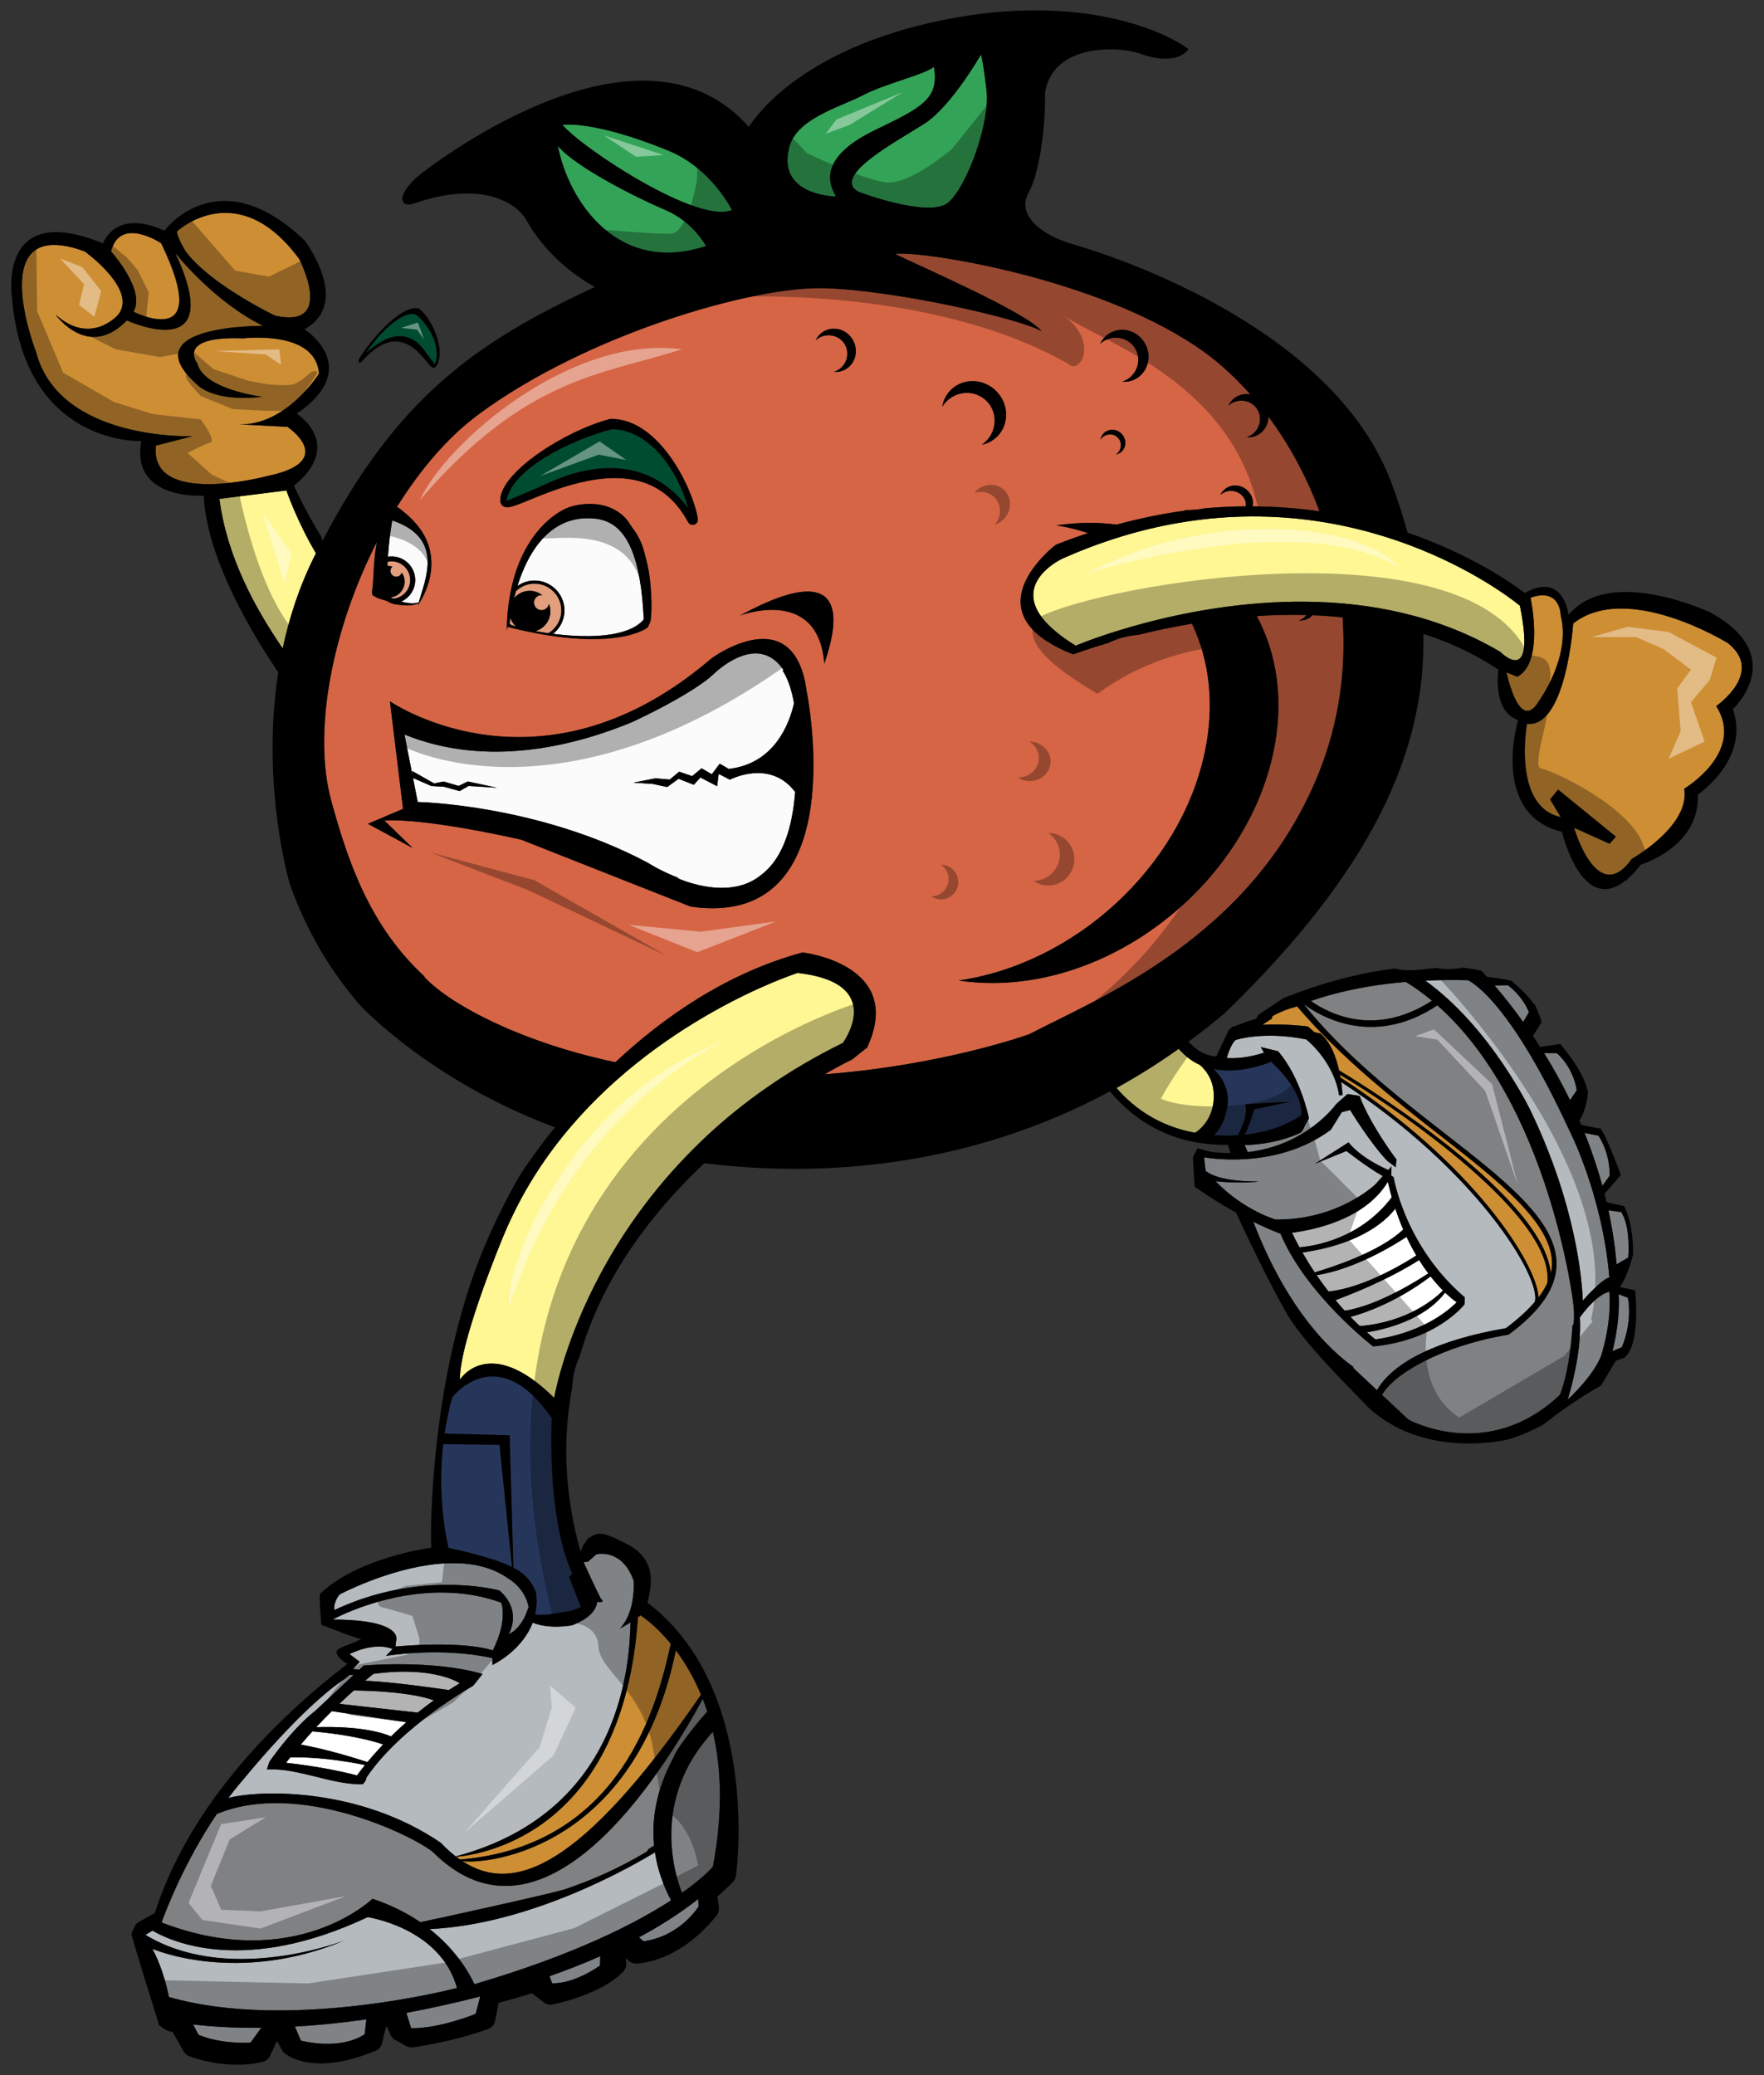 <?xml version="1.0" encoding="utf-8"?>
<!-- Generator: Adobe Illustrator 17.0.0, SVG Export Plug-In . SVG Version: 6.00 Build 0)  -->
<!DOCTYPE svg PUBLIC "-//W3C//DTD SVG 1.1//EN" "http://www.w3.org/Graphics/SVG/1.1/DTD/svg11.dtd">
<svg version="1.1" id="layer1" xmlns="http://www.w3.org/2000/svg" xmlns:xlink="http://www.w3.org/1999/xlink" x="0px" y="0px"
	 width="170px" height="200px" viewBox="0 0 170 200" style="enable-background:new 0 0 170 200;" xml:space="preserve">
<rect x="0" y="0" width="170" height="200" fill="#333333" stroke="none"/>
<path id="color11" style="fill:#D56545;" d="M126.48,59.294c-0.107,0.118-0.231,0.226-0.381,0.308
	c-0.297,0.161-0.619,0.22-0.936,0.195c0.093-0.03,0.188-0.069,0.275-0.118c0.193-0.105,0.344-0.251,0.465-0.412
	c-1.631-0.04-3.232,0.005-4.789,0.108c1.972,3.685,2.647,8.24,1.584,13.192c-2.631,12.248-14.749,22.175-27.073,22.175
	c-1.124,0-2.21-0.085-3.254-0.243c11.097-1.589,21.326-10.802,23.716-21.933c0.993-4.627,0.464-8.906-1.218-12.457
	c-1.903,0.32-3.652,0.696-5.175,1.072c-1.086,0.095-2.049,0.37-2.893,0.78c-2.11,0.622-3.372,1.105-3.372,1.105
	c-1.059-0.409-1.908-0.848-2.598-1.303c-1.047-0.685-1.706-1.41-2.078-2.141c-0.771-1.51-0.322-3.042,0.438-4.294
	c0.054-0.083,0.104-0.168,0.16-0.25c0.998-1.518,2.391-2.572,2.391-2.572c1.052-0.417,2.088-0.789,3.111-1.127
	c-0.977-0.323-1.992-0.583-3.065-0.747c1.114-0.159,2.235-0.244,3.358-0.244c0.849,0,1.66,0.074,2.461,0.173
	c2.254-0.612,4.443-1.061,6.552-1.345l0.036-0.063c0.041,0,0.08,0.006,0.123,0.006c0.688,0,1.332-0.068,1.933-0.194l-0.007,0.013
	c1.309-0.119,2.574-0.168,3.816-0.181c0.015-0.25-0.012-0.501-0.141-0.735c-0.391-0.712-1.298-0.965-2.027-0.565
	c-0.108,0.059-0.203,0.132-0.291,0.21c0.142-0.298,0.367-0.555,0.674-0.723c0.799-0.438,1.814-0.116,2.272,0.718
	c0.194,0.355,0.226,0.739,0.168,1.104c2.271,0.01,4.419,0.179,6.442,0.471c-1.247-3.367-2.934-6.455-4.917-9.121
	c-0.007,0.717-0.365,1.397-1.017,1.754c-0.345,0.188-0.721,0.257-1.086,0.228c0.106-0.035,0.215-0.08,0.319-0.137
	c0.896-0.489,1.231-1.594,0.753-2.466c-0.479-0.872-1.589-1.183-2.484-0.693c-0.131,0.072-0.246,0.161-0.354,0.259
	c0.172-0.366,0.451-0.679,0.825-0.885c0.409-0.226,0.868-0.277,1.303-0.197c-1.353-1.526-2.794-2.883-4.312-3.991
	c-10.027-7.322-27.904-9.942-29.924-9.547c1.961,0.983,12.816,5.673,14.118,7.451c-1.881-1.182-14.262-4.008-21.082-4.161
	c-6.814-0.152-22.799,4.474-33.186,12.167c-2.973,2.2-5.631,5.333-7.864,8.912c0.265,0.153,0.518,0.363,0.772,0.575
	c0.529,0.442,1.017,0.94,1.424,1.498c1.701,2.326,1.335,5.1-0.18,7.43c0.023-0.067,0.042-0.144,0.062-0.217
	c-0.458,0.217-1,0.241-1.497,0.193c-0.447-0.042-0.968-0.078-1.363-0.307c-0.377-0.218-0.817-0.245-1.191-0.449
	c-0.088-0.049-0.178-0.097-0.267-0.145c-0.021-0.011-0.042-0.022-0.063-0.033c-0.173-0.092-0.06-0.65-0.044-0.795
	c0.021-0.163,0.03-0.319,0.038-0.472c0.064-1.006,0.097-2.001,0.232-2.998c0.04-0.297,0.091-0.592,0.138-0.888
	c-4.267,8.353-6.223,18.249-4.392,24.93c1.651,6.028,3.765,12.118,9.002,16.957c-0.015,0.005-0.027,0.013-0.042,0.019
	c2.667,2.861,9.807,6.426,18.421,8.226c4.566-4.268,10.679-8.595,18.046-10.578c0,0,9.949,1.127,6.214,9.168L82.1,102.12
	c0,0-1.01,0.478-2.635,1.415c11.495-0.865,19.733-3.864,19.733-3.864c6.691-3.504,21.484-9.281,27.881-25.138
	c2.011-4.987,2.656-10.117,2.302-15.038C128.413,59.399,127.443,59.329,126.48,59.294z M108.111,43.505
	c-0.163,0.161-0.364,0.26-0.575,0.304c0.056-0.038,0.108-0.081,0.159-0.129c0.422-0.42,0.435-1.096,0.024-1.509
	c-0.408-0.413-1.086-0.409-1.509,0.012c-0.063,0.062-0.112,0.13-0.158,0.202c0.038-0.233,0.146-0.455,0.322-0.631
	c0.463-0.458,1.226-0.438,1.705,0.046C108.561,42.283,108.574,43.047,108.111,43.505z M107.02,32.072
	c1.172-0.643,2.67-0.17,3.342,1.057c0.674,1.227,0.267,2.744-0.907,3.387c-0.412,0.226-0.865,0.308-1.308,0.273
	c0.131-0.042,0.26-0.096,0.387-0.166c1.074-0.588,1.48-1.916,0.906-2.965c-0.575-1.049-1.912-1.422-2.986-0.833
	c-0.159,0.086-0.299,0.194-0.428,0.31C106.232,32.696,106.564,32.319,107.02,32.072z M58.847,40.37
	c4.806-0.033,8.003,6.965,8.407,9.63c0.039,0.246-0.104,0.482-0.338,0.558c-0.024,0.009-0.044,0.013-0.065,0.017
	c-0.216,0.042-0.436-0.058-0.543-0.256c-1.932-3.571-5.101-4.869-9.69-3.967c-2.164,0.426-4.159,1.242-5.618,1.841
	c-0.835,0.343-1.438,0.587-1.84,0.667c-0.204,0.041-0.499,0.071-0.734-0.123c-0.116-0.096-0.223-0.341-0.22-0.49
	C48.211,45.445,54.674,41.424,58.847,40.37z M62.712,59.756c-0.019,0.185-0.297,0.717-0.297,0.717s-1.062,0.885-4.043,1.086
	c-0.906,0.063-1.992,0.06-3.275-0.048c-1.697-0.144-3.737-0.473-6.19-1.091c-0.063,0.377-0.079,0.472-0.07,0.137
	c0.208-8.482,4.684-11.354,6.335-11.776c1.205-0.308,2.528-0.319,3.686,0.173c0.563,0.237,1.07,0.595,1.478,1.051
	c0.281,0.314,0.456,0.686,0.709,1.008c0.295,0.371,0.5,0.763,0.699,1.193c0.244,0.529,0.368,1.103,0.516,1.661
	c0.21,0.778,0.337,1.574,0.414,2.375C62.781,57.389,62.836,58.608,62.712,59.756z M78.164,77.474c-0.35,2.696-1.17,5.35-2.821,7.256
	c-1.789,2.066-4.551,3.258-8.779,2.65l-16.325-6.447c0,0-9.015-2.098-13.198-1.851l2.736,2.653l-4.322-2.337l3.387-1.438
	l-1.266-10.37c0,0,13.278,9.193,28.871-2.439c0.633-0.474,1.27-0.976,1.914-1.52c0.083-0.074,0.169-0.138,0.255-0.21
	c0,0,7.931-5.808,9.126,3.224C77.743,66.646,78.862,72.128,78.164,77.474z M79.441,63.972c-0.581-7.549-8.128-4.645-8.128-4.645
	C83.042,52.94,80.254,61.533,79.441,63.972z M81.456,35.614c-0.343,0.188-0.719,0.257-1.087,0.228
	c0.109-0.035,0.217-0.08,0.321-0.137c0.895-0.49,1.231-1.594,0.753-2.466c-0.478-0.873-1.59-1.183-2.484-0.693
	c-0.132,0.072-0.248,0.161-0.354,0.258c0.172-0.365,0.45-0.679,0.826-0.884c0.976-0.536,2.222-0.142,2.781,0.879
	C82.771,33.818,82.432,35.079,81.456,35.614z M90.807,39.203c0.096-0.599,0.368-1.168,0.824-1.621
	c1.188-1.178,3.151-1.125,4.383,0.117c1.231,1.243,1.268,3.206,0.077,4.384c-0.418,0.415-0.934,0.668-1.476,0.778
	c0.143-0.097,0.279-0.205,0.408-0.331c1.088-1.079,1.117-2.814,0.063-3.875c-1.052-1.063-2.788-1.049-3.877,0.03
	C91.051,38.843,90.92,39.02,90.807,39.203z"/>
<path id="color10" style="fill:#33A457;" d="M54.202,12.028c2.28-0.181,6.099,0.809,10.229,2.5c4.131,1.694,6.1,5.704,6.1,5.704
	C67.294,21.679,56.034,14.242,54.202,12.028z M80.58,18.941c-1.229-1.985-0.719-4.235,3.718-6.39
	c4.433-2.153,6.263-2.974,5.704-6.103C89,7.234,85.314,8.046,83.132,9.194c-2.187,1.146-6.577,2.267-7.117,5.208
	C74.999,18.904,80.58,18.941,80.58,18.941z M82.735,18.483c0,0,6.919,2.635,8.71,0.989c1.799-1.647,3.98-7.691,3.629-10.733
	c-0.354-3.053-0.541-3.473-0.541-3.473s-2.831,4.979-5.452,6.661C86.459,13.608,80.045,16.99,82.735,18.483z M68.037,23.712
	c0,0-1.213-2.33-3.92-3.475c-2.705-1.147-8.577-4.085-10.352-6.162C54.784,19.357,59.512,26.521,68.037,23.712z"/>
<path id="color9" style="fill:#FFFFFF;" d="M31.974,164.922l7.188,1.061c-0.535,0.469-1.023,0.924-1.482,1.373
	c-0.779-0.342-2.907-1.017-7.2-0.893C30.994,165.914,31.492,165.4,31.974,164.922z M27.976,169.373
	c-0.139,0.177-0.274,0.35-0.41,0.523c2.923,0.33,5.181,0.785,6.835,1.221c0.198-0.27,0.457-0.614,0.773-1.004
	C31.622,169.386,29.041,169.348,27.976,169.373z M35.997,161.326c0,0-0.308,0.23-0.813,0.66c2.807,0.139,6.688,0.699,8.069,0.904
	c0.347-0.219,0.692-0.438,1.055-0.654C44.309,162.236,41.907,160.532,35.997,161.326z M28.988,168.141
	c2.618,0.483,5.245,1.303,6.422,1.689c0.417-0.506,0.92-1.076,1.512-1.702c-2.404-0.818-5.623-1.152-6.816-1.26
	C29.739,167.277,29.361,167.7,28.988,168.141z M32.706,164.217l7.546,0.846c0.493-0.393,1.014-0.793,1.561-1.188
	c-2.347-0.831-6.415-0.938-7.713-0.947C33.68,163.299,33.209,163.732,32.706,164.217z M135.551,119.208
	c-1.068,0.71-4.881,3.09-8.665,3.694c0.347,0.508,0.726,1.035,1.144,1.572c3.412-0.341,7.352-2.752,8.468-3.472
	C136.176,120.463,135.859,119.867,135.551,119.208z M134.468,116.482c-0.68,0.92-3.016,3.375-8.952,4.235
	c0.322,0.566,0.719,1.216,1.187,1.912c1.702-0.499,6.305-1.995,8.53-4.134C134.963,117.875,134.708,117.202,134.468,116.482z
	 M136.764,121.441c-3.094,1.975-6.842,3.416-8.064,3.865c0.281,0.34,0.58,0.684,0.895,1.022c3.26-0.493,7.301-3.097,8.055-3.599
	C137.359,122.348,137.061,121.919,136.764,121.441z M139.268,124.581c-2.061,2.722-6.013,3.587-7.543,3.829
	c0.265,0.229,0.534,0.457,0.817,0.675c0,0,4.64-0.444,7.845-3.571C140.387,125.514,139.939,125.229,139.268,124.581z
	 M134.13,115.393c-0.132-0.475-0.261-0.972-0.38-1.488c-2.184,3.611-7.052,4.625-9.236,4.904c0.129,0.278,0.368,0.771,0.723,1.409
	C126.633,120.102,131.084,119.414,134.13,115.393z M137.867,123.02c-3.407,2.582-6.557,3.594-7.723,3.899
	c0.289,0.3,0.592,0.595,0.906,0.888c4.662-0.386,7.299-2.705,8.012-3.429C138.706,124.021,138.298,123.572,137.867,123.02z"/>
<path id="color8" style="fill:#CE8E34;" d="M25.696,45.896c0,0-11.302,3.024-10.671-2.949l3.537-0.906c0,0-12.836,0.494-15.081-8.1
	c0,0-5.208-13.351,4.692-9.704c0,0,5.196,3.733,3.187,6.124c0,0-2.604,3.001-6.004-0.037c0,0,3.14,4.433,6.868,0.558
	c0,0,9.748,4.462,4.691-6.46c0,0,3.7,4.659,8.435,6.983c0,0-12.843-0.109-6.347,5.669c0,0,1.484,1.719,6.274,1.169
	c0,0-5.641-0.69-6.254-3.208c0,0-2.144-2.684,4.417-2.423c0,0,7.015-0.857,7.301,3.404c0,0-3.192,5.096-7.801,4.877l4.764,0.247
	C27.704,41.141,32.693,44.474,25.696,45.896z M12.862,30.041c0,0,7.793,3.978,2.669-6.596c0,0-3.952-2.659-4.833,0.783
	C10.699,24.228,14.085,27.984,12.862,30.041z M26.496,30.417c5.881,1.336,2.339-5.456,2.339-5.456
	c-5.95-8.079-11.765-2.672-11.765-2.672c-0.086,0.465,0.837,1.96,0.837,1.96C20.314,27.461,26.496,30.417,26.496,30.417z
	 M148.271,67.624c0,0,3.166-4.28,2.14-8.304c0,0,0-2.741-2.91-1.713c0,0,1.37,6.25-1.283,7.621l-1.028-0.428
	C145.188,64.8,146.389,70.705,148.271,67.624z M166.507,61.974c0,0-9.675-5.992-14.895-1.883c0,0-0.686,10.102-4.453,9.673
	c0,0-1.453,7.961,3.254,8.989l-1.027-1.711l0.771-0.943l5.564,4.538l-0.602,0.684l-3.424-1.541c0,0,2.226,7.705,5.564,2.996
	c0,0,5.65-3.167,5.052-6.762c0,0,5.906-3.512,3.082-7.962C165.393,68.052,170.104,64.8,166.507,61.974z"/>
<path id="fill" style="fill:#FBFBFB;" d="M39.973,55.466c-0.237-1.205-1.384-1.997-2.586-1.814c0.08-1.206,0.222-2.376,0.413-3.492
	c5.035,1.692,3.186,5.646,2.553,7.912c-0.269,0.065-0.556,0.08-0.847,0.06c-0.279-0.022-0.563-0.074-0.842-0.149
	C39.612,57.557,40.181,56.529,39.973,55.466z M54.345,58.283c0.214,1.091-0.227,2.155-1.042,2.807
	c0.568,0.072,1.164,0.132,1.768,0.171c1.142,0.075,2.313,0.071,3.383-0.058c1.526-0.186,2.848-0.63,3.584-1.5
	c-0.399-9.125-3.292-9.844-5.739-9.748c-3.611,0.21-5.501,3.525-6.43,6.524c0.317-0.225,0.68-0.391,1.085-0.472
	C52.517,55.699,54.038,56.72,54.345,58.283z M70.341,75.148l-1.076-0.56l-0.153,1.188l-1.271-0.661l-0.341-0.18l-0.636,0.705
	l-1.466-0.581L64.3,75.856l-1.411-0.304l-0.032-0.002l-1.824-0.117l2.138-0.419l0.225,0.021l1.149,0.097l0.913-0.76l1.242,0.432
	l0.914-0.758l0.757,0.445l0.226,0.133l0.765-1.02l0.872,0.506c4.367-0.509,5.814-4.272,6.287-6.323
	c-0.209-1.207-0.56-2.349-1.123-3.202c0.096,0.028,0.148,0.05,0.148,0.05c-2.089-3.192-5.27-0.961-6.398-0.005
	c-0.262,0.224-0.415,0.378-0.415,0.378c-0.145,0.131-0.303,0.265-0.47,0.4c-0.009,0.007-0.018,0.013-0.028,0.021
	c-0.412,0.323-0.89,0.655-1.398,0.984c-2.182,1.406-4.959,2.737-5.938,3.192c-5.519,2.282-13.939,4.437-21.92,1.185l0.754,3.841
	l0.001-0.319l2.102,1.195l0.93-0.183l1.434,0.428l0.88-0.434l2.823,0.605l-2.737-0.172l-0.87,0.494l-1.498-0.415l-1.236-0.077
	l-1.759-0.768l0.454,2.311c0,0,11.628,0.224,22.199,5.872c0,0,1.256,0.815,3.021,1.479c-0.109-0.023-0.219-0.044-0.334-0.077
	c0,0,4.844,2.344,8.071-0.131c0.072-0.052,0.14-0.107,0.208-0.164c1.461-1.137,2.613-3.195,3.076-6.676
	c0.052-0.403,0.097-0.825,0.131-1.268C74.189,73.096,70.341,75.148,70.341,75.148z"/>
<path id="color7" style="fill:#CE8E34;" d="M65.134,159.051c0.832,1.114,1.693,2.537,2.421,4.286
	c-11.628,16.922-18.137,19.218-22.989,16.041C47.305,179.723,61.266,177.927,65.134,159.051z M64.644,158.425
	c-1.569-1.909-2.92-2.741-2.921-2.743c-0.073,0.066-0.159,0.127-0.244,0.194c-1.401,20.524-14.727,22.84-17.51,23.084
	c0.121,0.091,0.245,0.179,0.367,0.263C60.12,177.891,63.436,163.871,64.644,158.425z M129.135,103.59
	c0.018,0.09,0.03,0.172,0.043,0.26c12.664,8.151,18.959,17.936,19.092,21.196c0.357-0.461,0.635-0.924,0.848-1.382
	C149.971,116.844,132.459,105.468,129.135,103.59z M138.889,109.511c-4.613-3.592-9.693-7.593-13.891-12.526
	c-0.055,0.022-0.116,0.046-0.168,0.069c-0.016,0-0.021-0.003-0.034,0.001c-0.721,0.186-1.401,0.472-2.062,0.816
	c-0.133,0.072-0.174,0.188-0.152,0.3c-0.458,0.272-0.759,0.482-0.91,0.598c2.407-0.119,4.391,0.169,4.391,0.169l0.602,0.538
	l0.581,0.133c0.993,0.809,1.524,2.3,1.81,3.586l0.012-0.021c0.207,0.115,19.681,11.683,20.383,19.554
	c0.072-0.301,0.119-0.602,0.123-0.901C149.613,117.951,144.604,113.964,138.889,109.511z"/>
<path id="color6" style="fill:#004C31;" d="M35.498,33.818c-0.082,0.071-0.164,0.142-0.247,0.218c0.096-0.137,0.191-0.269,0.287-0.4
	c0.139-0.188,0.278-0.374,0.416-0.548c1.636-2.061,3.174-3.01,4.083-2.8c0.547,0.42,1.144,1.11,1.552,1.914
	c0.453,0.895,0.675,1.929,0.33,2.896c-0.091-0.094-0.409-0.518-0.539-0.678c-0.227-0.276-0.453-0.633-0.74-0.97
	c-0.207-0.242-0.446-0.475-0.745-0.66c-0.983-0.608-2.196-0.556-3.654,0.45C36,33.405,35.752,33.6,35.498,33.818z M56.421,45.355
	c3.785-0.744,7.269,0.169,9.897,3.599c-1.466-4.937-4.535-7.594-7.342-7.585c-3.852,0.988-9.646,3.779-10.169,6.902
	c0.332-0.115,1.598-0.668,2.102-0.875C52.407,46.784,54.162,45.8,56.421,45.355z"/>
<path id="color5" style="fill:#E29E7D;" d="M39.5,55.559c0.193,0.978-0.446,1.928-1.426,2.121c-0.079,0.016-0.159,0.007-0.236,0.005
	c-0.077-0.033-0.139-0.078-0.21-0.116c0.045-0.005,0.087-0.001,0.13-0.009c0.831-0.163,1.373-0.969,1.21-1.799
	c-0.042-0.212-0.132-0.396-0.25-0.566c-0.062,0.187-0.211,0.34-0.417,0.38c-0.307,0.06-0.606-0.14-0.667-0.446
	c-0.039-0.201,0.041-0.391,0.182-0.521c-0.155-0.038-0.312-0.067-0.479-0.055c0.004-0.136,0.008-0.273,0.015-0.411
	c0.012-0.002,0.017-0.009,0.025-0.011C38.356,53.939,39.308,54.58,39.5,55.559z M54.051,58.341c-0.275-1.402-1.637-2.318-3.04-2.042
	c-0.503,0.099-0.94,0.342-1.284,0.675c-0.064,0.229-0.127,0.456-0.18,0.68c0.282-0.334,0.665-0.583,1.126-0.674
	c0.586-0.115,1.156,0.048,1.595,0.388c-0.071-0.008-0.145-0.016-0.22,0c-0.393,0.077-0.649,0.457-0.571,0.851
	c0.077,0.393,0.458,0.65,0.851,0.573c0.304-0.06,0.522-0.303,0.571-0.59c0.043,0.111,0.081,0.225,0.104,0.345
	c0.2,1.016-0.417,1.993-1.393,2.278c0.391,0.073,0.8,0.143,1.241,0.208C53.748,60.482,54.265,59.43,54.051,58.341z M49.184,59.561
	c-0.032,0.208-0.054,0.404-0.071,0.583c0.083,0.063,0.302,0.147,0.619,0.242c-0.025-0.02-0.046-0.045-0.07-0.068
	C49.452,60.11,49.283,59.856,49.184,59.561z"/>
<path id="color4" style="fill:#26365B;" d="M43.216,149.171c-0.593-2.776-0.932-6.185-0.499-9.983l5.417,0.064l1.205,11.772
	C48.305,150.514,46.523,149.9,43.216,149.171z M118.295,106.583c-0.204,1.46-0.816,2.344-1.281,2.819
	c0.824,0.068,1.571,0.053,2.28,0.007c0.397-0.746,0.997-2.071,0.705-2.952c0.294-0.087,4.41-0.279,4.41-0.279l-3.55,0.743
	c0,0-0.406,1.493-0.899,2.44c3.001-0.323,4.853-1.448,5.447-1.877c0.172-2.09-2.032-4.338-2.914-5.147
	c-0.729,0.306-3.124,1.17-5.522,0.707C117.573,103.621,118.546,104.844,118.295,106.583z M53.171,136.684
	c-5.288-7.666-9.59-1.998-9.59-1.998c-0.322,1.185-0.559,2.35-0.728,3.478l6.265,0.168l0.361,12.767
	c0.793,0.409,1.118,0.754,1.397,1.039c0.639,0.774,0.793,1.432,0.793,1.432c0.092,0.746,0.043,1.43-0.099,2.055
	c0.278,0.011,0.708,0.016,1.206-0.008l2.274-0.365c0.329-0.1,0.65-0.223,0.93-0.379c-0.298-0.727-0.705-1.747-1.132-2.9
	c0.115-0.087,0.217-0.187,0.31-0.294C52.656,146.243,53.171,136.684,53.171,136.684z"/>
<path id="color3" style="fill:#FFF694;" d="M27.602,47.27c0,0,1.022,2.981,2.848,6.056l-0.032,0.069
	c-0.037,0.073-0.074,0.138-0.111,0.211c-1.461,2.924-2.432,5.927-3.057,8.866c-0.013-0.024-0.036-0.042-0.047-0.066
	c-2.518-3.609-5.355-8.745-6.056-14.326L27.602,47.27z M146.475,58.378c0,0-12.481-10.541-30.838-8.285
	c-0.703,0.084-1.41,0.192-2.128,0.316c-3.526,0.611-7.245,1.703-11.126,3.432c0,0-4.6,2.109-2.017,5.612
	c0.356,0.48,0.85,0.988,1.506,1.52c0.498,0.406,1.09,0.824,1.798,1.257c0,0,1.553-0.665,4.146-1.466
	c0.703-0.216,1.479-0.439,2.319-0.666c8.136-2.181,22.488-4.345,34.453,2.73C144.59,62.83,148.102,66.426,146.475,58.378z
	 M113.598,101.081c-1.984,1.408-3.986,2.664-6.002,3.776c1.836,2.127,4.282,3.687,7.406,4.285c0.068,0.012,0.135,0.019,0.201,0.028
	c0.679-0.471,1.599-1.412,1.755-3.086c0.175-1.833-0.728-2.933-1.332-3.456C114.896,102.307,114.21,101.795,113.598,101.081z
	 M76.867,93.769c0,0-0.057,0.018-0.135,0.045c-0.223,0.076-0.75,0.26-1.511,0.563c-4.763,1.896-18.701,8.445-25.576,22.271
	c-0.381,0.767-0.746,1.55-1.081,2.36c-0.013,0.035-0.031,0.07-0.046,0.104c0,0-0.104,0.248-0.28,0.684
	c-0.561,1.389-1.854,4.672-2.8,7.768c-0.164,0.537-0.318,1.068-0.458,1.584c-0.403,1.506-0.67,2.871-0.66,3.822
	c0,0,2.788-4.47,9.087,1.758c0,0,0.147-0.881,0.561-2.369c0.128-0.465,0.285-0.988,0.471-1.564c0.682-2.118,1.776-4.941,3.471-8.096
	c2.027-3.768,4.914-7.994,8.998-12.053c0.382-0.383,0.771-0.76,1.174-1.139c3.507-3.27,7.829-6.381,13.143-8.988
	C81.226,100.521,85.525,94.742,76.867,93.769z"/>
<path id="color2" style="fill:#808183;" d="M68.701,166.906c0.789,3.412,1.006,7.693,0.002,13.002c0,0-0.807,0.988-2.98,2.525
	C65.026,180.668,62.701,173.409,68.701,166.906z M64.913,169.379c0.365-1.081,2.968-4.143,3.249-4.423
	c-0.137-0.424-0.283-0.831-0.436-1.218c-3.867,7.146-15.31,25.469-26.037,14.736c-2.094-1.666-12.982-6.904-20.792-3.641
	c-3.082,4.543-4.88,9.211-5.328,10.454c12.852,4.936,20.33-2.286,20.33-2.286c1.826,0.609,3.348,1.398,4.607,2.256
	c0.65-0.113,12.762-2.777,13.936-3.172c2.73-0.912,5.33-2.1,7.802-3.572c0.122-0.068,0.189-0.178,0.232-0.281
	c0.179-0.123,0.383-0.237,0.555-0.362C62.705,174.557,63.683,171.645,64.913,169.379z M151.641,125.777
	c-0.002-0.017-0.011-0.029-0.018-0.047c0.008-0.371-2.445-19.451-13.105-28.833c-4.922,3.273-9.172,2.003-11.511,0.744
	c-0.599-0.323-1.054-0.633-1.38-0.879c3.893,4.884,8.984,8.875,13.512,12.401c5.855,4.56,10.911,8.494,10.864,12.694
	c-0.024,2.268-1.515,4.469-4.553,6.729l-0.063,0.048l-0.078,0.013c-6.229,1.039-10.895,3.666-12.127,5.789l2.536,2.375
	c0,0,7.608,4.244,14.609-2.375c0,0,0.958-2.168,1.21-6.688c0.059-0.038,0.105-0.105,0.115-0.208
	C151.717,126.95,151.693,126.373,151.641,125.777z M137.998,96.448c-0.793-0.66-1.63-1.271-2.516-1.81
	c-3.951,0.333-6.949,1.071-9.147,1.841C128.168,97.766,132.576,99.958,137.998,96.448z"/>
<path id="color1" style="fill:#B5BABE;" d="M52.959,190.469c1.511-0.531,3.172-1.169,4.894-1.929l-0.036,0.905
	c0.002,0-2.452,1.781-4.607,1.699L52.959,190.469z M61.579,186.721l0.434,0.377c3.557-0.473,5.307-3.348,5.307-3.348l-0.031-0.729
	C65.51,184.428,63.561,185.654,61.579,186.721z M39.166,194l0.458,1.486c2.887,0.005,6.216-1.395,6.217-1.395l0.438-1.666
	c-0.04,0.006-0.071,0.012-0.071,0.012C43.718,193.078,41.368,193.587,39.166,194z M19.13,196.113c2.278,0.953,5.01,0.755,5.01,0.758
	l1.038-1.434c-2.813,0.027-5.007-0.131-6.568-0.32L19.13,196.113z M29,196.675c4.16,0.957,6.144-0.62,6.144-0.62l0.164-1.43
	c-2.536,0.361-4.833,0.583-6.889,0.695L29,196.675z M35.433,184.773c-11.783,5.554-18.805,2.425-20.737,1.301l-0.677,0.41
	c7.673,4.636,18.02,0.975,19.191,0.537c-10.443,4.354-18.528,0.802-18.528,0.802c1.133,2.071,1.599,4.648,1.599,4.648
	c11.686,3.354,27.761-0.869,27.761-0.869C42.444,185.791,35.432,184.775,35.433,184.773z M38.17,158.158l-0.059,0.531
	c6.944-0.586,9.378,0.377,9.378,0.377c0.186-0.375,0.34-0.728,0.466-1.058c0.246-0.651,0.381-1.219,0.446-1.694
	c0.172-1.219-0.104-1.854-0.104-1.854c-1.274-0.46-2.551-0.734-3.797-0.869c-0.348-0.037-0.689-0.063-1.03-0.078
	c-6.202-0.313-11.412,2.58-11.412,2.58C39.073,156.104,38.172,158.156,38.17,158.158z M42.472,177.604
	c0.471,0.494,0.956,0.933,1.446,1.317c16.455-4.386,16.732-19.385,16.852-22.557c-0.542,0.336-1.02,0.585-1.02,0.585
	c1.568-1.637,1.306-4.611,1.308-4.611c-1.097-3.143-3.57-2.54-3.57-2.54l-0.829,0.724c-0.011,0.004-0.019,0-0.028-0.002
	c-0.128,0.01-0.256,0.031-0.388,0.055c0.978,2.154,1.646,3.479,1.646,3.479s0.567,0.473-0.339,0.327
	c-0.069,0.7-0.601,1.556-2.409,2.265c0,0-2.134,0.422-3.802-0.252c-0.176,0.469-0.408,0.893-0.667,1.278
	c-1.261,1.894-3.222,2.8-3.222,2.8l0.002-0.666c-5.042-1.105-10.254-0.209-10.254-0.209l0.636-0.669
	c-1.835-0.729-4.144,0.492-4.144,0.492l0.968,0.739l-0.609,0.695l0.561,0.082l0.444-0.414c0,0,6.648-0.59,11.451,0.817l-0.9,1.136
	c0,0-6.968,3.883-10.322,8.895c0.132,0.035-0.249,0.553-0.327,0.596c-2.991,0.073-6.136-1.574-9.236-1.433
	c0.058-0.14,0.238-0.794,0.284-0.792c0.687-0.973,2.42-3.313,4.338-4.816l3.731-3.484l-0.383-0.016l-0.435,0.369
	c-4.157,2.714-9.8,9.706-9.8,9.706c-0.507,0.58-0.987,1.183-1.448,1.788C25.251,172.454,34.761,172.335,42.472,177.604z
	 M45.726,191.234c9.646-2.836,15.543-5.865,18.944-8.08c-0.845-1.598-1.329-3.146-1.552-4.625
	c-2.009,1.232-11.861,6.947-21.712,7.396C43.832,187.833,45.112,189.943,45.726,191.234z M43.134,152.748
	c0.374-0.002,0.732,0.008,1.073,0.021c2.419,0.104,3.923,0.52,3.923,0.52c1.141,0.994,1.358,2.055,1.296,2.861
	c-0.063,0.801-0.4,1.354-0.4,1.354c0.688-0.313,1.159-0.953,1.463-1.523c0.314-0.595,0.446-1.114,0.446-1.114
	c-0.207-1.136-0.909-1.915-1.415-2.343c-0.011-0.01-0.023-0.019-0.032-0.026c-0.299-0.249-0.522-0.373-0.522-0.373
	c-1.55-1.097-3.451-1.481-5.396-1.466c-0.438,0.002-0.881,0.025-1.321,0.064c-4.826,0.451-9.519,2.952-9.519,2.952
	c-0.666,0.833-0.506,1.501-0.506,1.501C36.341,153.238,40.233,152.744,43.134,152.748z M129.254,104.289
	c0.104,0.743,0.126,1.262,0.126,1.262l-0.327,0.02c-0.516-3.328-3.17-5.39-3.17-5.39c-4.141-0.834-6.795,0.053-6.795,0.053
	c-0.434,0.324-0.813,1.542-0.873,1.738c1.008,0.067,2.182-0.068,3.564-0.496l0.047,0.01l-0.324-0.568l1.661,0.4
	c2.187,2.496,2.981,6.467,2.981,6.467l-0.453,0.82c-0.112,0.33-0.289,0.528-0.289,0.528c-1.896,0.937-4.029,1.188-5.452,1.238
	l0.294,0.673c5.738-0.662,8.527-4.637,8.527-4.637l1.093-0.963l1.155,0.182c0.924,2.509,3.045,5.445,3.586,6.172
	c-0.004,0.012-0.013,0.016-0.015,0.023c-0.064,0.229-0.079,0.461-0.075,0.688l-0.85-0.643c-1.744-1.87-3.555-4.88-3.555-4.88
	l-0.807,0.209l-1.051,1.693c-5.35,3.986-12.218,2.652-12.218,2.652l0.151,1.303c1.375,1.15,5.138,1.024,5.138,1.024
	c-1.624,0.253-4.177-0.016-4.177-0.016c2.693,2.799,5.774,3.69,5.774,3.69c6.065,0.071,9.64-3.405,9.64-3.405l0.703-0.787
	c-1.436-0.779-3.506-2.412-3.506-2.412l-3.044,1.234l3.243-2.068c1.193,1.467,3.242,2.404,3.831,2.654l0.312-0.347l-0.031,0.901
	l0.23,0.131c0,0,1.049,6.638,6.856,11.595l-0.022,0.678c0,0-2.634,3.466-8.805,4.056c0,0-6.463-4.979-8.923-10.862
	c-0.896-0.336-1.779-0.735-2.625-1.154c4.022,10.492,9.37,13.73,9.704,14.034c-0.045-0.003-0.088,0-0.131-0.002l2.348,2.199
	c1.541-2.689,5.838-4.858,12.416-5.971c1.143-0.854,2.072-1.697,2.791-2.533C148.591,123.133,142.227,112.729,129.254,104.289z
	 M152.252,126.971c0.084,1.188,0.053,3.801-1.163,7.913c0,0,2.415-2.184,3.206-4.192c0,0,1.055-3.088,0.799-6.188
	C155.094,124.504,154.012,124.568,152.252,126.971z M156.889,125.081l-0.898-0.347c0.065,1.146,0.016,3.07-0.597,5.494l0.899-0.386
	C156.294,129.843,157.335,127.636,156.889,125.081z M155.791,121.854l1.125-0.646c0,0,0.268-2.962-0.678-4.385l-1.233-0.177
	C155.486,118.857,155.697,120.648,155.791,121.854z M147.479,106.993c4.418,9.165,4.988,16.405,5.06,18.358
	c0.635-0.715,1.864-2.023,2.561-2.24c-0.705-8.147-3.916-14.278-3.916-14.278c-5.965-12.93-9.729-14.361-9.729-14.361
	c-1.453-0.036-2.814-0.015-4.089,0.043C143.654,99.031,147.479,106.993,147.479,106.993z M155.124,113.324
	c0,0,0.134-1.975-1.077-3.872l-1.339-0.259c0.728,1.817,1.289,3.529,1.718,5.098L155.124,113.324z M147.346,97.57
	c-0.193-0.508-0.744-1.636-2.037-2.616l-1.271,0.025c1.004,1.173,1.911,2.344,2.753,3.515
	C146.971,98.194,147.16,97.878,147.346,97.57z M151.957,105.085c0,0-0.24-2.076-1.918-3.578l-1.238-0.019
	c0.961,1.546,1.789,3.064,2.506,4.541L151.957,105.085z"/>
<path id="outline" d="M34.612,34.925c0.069,0.041,0.178,0.003,0.271-0.103c0.173-0.194,0.343-0.37,0.513-0.533
	c0.387-0.375,0.766-0.674,1.138-0.895c1.054-0.629,2.052-0.644,3.016-0.048c0.27,0.168,0.508,0.371,0.727,0.581
	c0.337,0.321,0.623,0.661,0.85,0.943c0.215,0.266,0.373,0.458,0.5,0.536c0.065,0.04,0.166,0.082,0.306-0.01
	c0.068-0.045,0.176-0.175,0.216-0.264c0.422-0.895,0.208-2.173-0.282-3.296c-0.39-0.893-0.954-1.688-1.512-2.11
	c-1.29-0.305-3.285,1.612-4.61,3.255c-0.028,0.036-0.058,0.072-0.088,0.11c-0.451,0.566-0.815,1.092-1.038,1.472
	c-0.082,0.138-0.094,0.286-0.026,0.35C34.6,34.916,34.606,34.92,34.612,34.925z M35.538,33.636c0.139-0.188,0.278-0.374,0.416-0.548
	c1.636-2.061,3.174-3.01,4.083-2.8c0.547,0.42,1.144,1.11,1.552,1.914c0.453,0.895,0.675,1.929,0.33,2.896
	c-0.091-0.094-0.409-0.518-0.539-0.678c-0.227-0.276-0.453-0.633-0.74-0.97c-0.207-0.242-0.446-0.475-0.745-0.66
	c-0.983-0.608-2.196-0.556-3.654,0.45c-0.24,0.166-0.488,0.361-0.742,0.579c-0.082,0.071-0.164,0.142-0.247,0.218
	C35.348,33.899,35.442,33.767,35.538,33.636z M49.159,48.86c0.402-0.079,1.005-0.324,1.84-0.667c1.459-0.6,3.455-1.416,5.618-1.841
	c4.589-0.902,7.758,0.396,9.69,3.967c0.107,0.198,0.327,0.299,0.543,0.256c0.021-0.004,0.041-0.008,0.065-0.017
	c0.234-0.076,0.377-0.313,0.338-0.558c-0.404-2.666-3.602-9.663-8.407-9.63c-4.173,1.055-10.636,5.075-10.642,7.877
	c-0.002,0.149,0.104,0.394,0.22,0.49C48.661,48.931,48.955,48.9,49.159,48.86z M58.977,41.369c2.807-0.009,5.876,2.648,7.342,7.585
	c-2.628-3.43-6.112-4.343-9.897-3.599c-2.259,0.444-4.014,1.428-5.512,2.041c-0.503,0.207-1.77,0.761-2.102,0.875
	C49.331,45.148,55.125,42.357,58.977,41.369z M164.887,59.056c0,0-9.712-4.646-13.726,0.211c0,0-0.423-4.225-4.226-2.113
	c0,0-4.146-3.361-11.287-5.824c-0.463-1.672-0.996-3.347-1.646-5.034c-6.273-16.258-30.804-22.811-30.804-22.811
	c-3.538-1.115-5.105-3.112-4.063-4.928c1.041-1.82,1.655-6.48,1.578-9.653c0.835-4.928,7.496-4.366,9.122-3.745
	c1.631,0.62,3.756,0.849,4.705-0.421c-2.536-1.899-11.133-5.645-24.771-2.57c-13.642,3.071-17.595,10.07-17.595,10.07
	c-9.928-11.243-28.273,2.039-31.191,4.188c-2.918,2.153-2.569,3.685-1.099,3.194c6.713-2.334,9.988,0.079,10.821,1.563
	c0.831,1.483,2.779,4.323,6.617,6.482c-11.609,5.366-19.107,10.8-26.253,24.474c-0.018-0.111-0.052-0.22-0.06-0.33
	c-1.894-3.097-2.667-5-2.667-5c4.885-4.004,0.258-6.936,0.258-6.936c6.525-4.477,0.74-8.141,0.74-8.141
	c4.606-2.506,0.039-8.531,0.039-8.531c-8.336-8.02-13.533-0.969-13.533-0.969c-4.767-2.181-5.921,1.226-5.921,1.226
	c-10.329-4.252-8.757,5.354-8.757,5.354c1.236,14.2,12.453,13.702,12.453,13.702c-1.073,5.751,6.005,5.259,6.005,5.259
	c0.299,5.334,3.525,11.567,7.189,17.033c-1.698,10.951,1.11,20.398,1.11,20.398c1.601,4.511,3.946,8.447,6.89,11.817
	c0.046-0.04,6.51,7.095,18.663,11.631c-2.256,2.791-3.468,4.781-3.468,4.781c-0.696,1.211-1.333,2.424-1.922,3.631
	c-0.149,0.304-0.294,0.608-0.436,0.912c-0.359,0.771-0.701,1.534-1.019,2.297c-5.219,12.5-5.166,27.623-5.074,28.756
	c-0.003,0-0.007,0-0.01,0c0.007,0.048,0.013,0.104,0.021,0.146c-0.438,0.041-7.131,0.999-10.723,4.435
	c-0.136,0.134,0.126,2.988,0.126,2.988s3.482,1.375,3.828,1.365c-0.278,0.264-2.266,0.821-2.356,1.176
	c-0.108,0.449,0.63,1.01,1.033,1.229c-2.866,2.234-14.472,11.164-18.557,24.012l-1.681,0.928c-0.191,0.142-0.513,0.854-0.572,1.079
	c-0.041,0.15,2.672,8.804,2.672,8.804c0.1,0.069,0.586,0.543,1.311,0.672l1.043,1.855c0.115,0.198,0.29,0.354,0.505,0.441
	c0.141,0.056,3.572,1.418,7.13,0.557c0.3-0.075,0.549-0.278,0.683-0.557l0.695-1.468l0.438,0.847
	c0.054,0.108,0.127,0.212,0.217,0.294c0.27,0.247,2.806,2.32,8.843-0.178c0.295-0.125,0.518-0.377,0.597-0.688l0.006-0.009
	l0.385-1.587l0.12-0.014l0.318,0.754c0.089,0.209,0.246,0.382,0.446,0.494l1.074,0.601c0.192,0.104,0.419,0.147,0.633,0.118
	c0.16-0.022,3.985-0.553,7.286-1.779c0.313-0.116,0.55-0.379,0.632-0.697c0.004-0.021,0.008-0.037,0.011-0.061l0.346-1.749
	c0.76-0.204,1.868-0.509,3.197-0.933l1.181,0.901c0.232,0.177,0.53,0.245,0.815,0.189c0.191-0.037,4.65-0.933,6.809-3.166
	c0.119-0.127,0.208-0.28,0.254-0.447c0.026-0.105,0.035-0.217,0.03-0.326l-0.035-0.549l0.215,0.224
	c0.189,0.19,0.443,0.304,0.708,0.314c0.167,0.002,4.078,0.029,7.836-4.633c0.092-0.115,0.155-0.244,0.19-0.388
	c0.032-0.127,0.04-0.253,0.025-0.388l-0.137-1.043c0.544-0.48,1.035-0.941,1.489-1.406c0.124-0.128,0.214-0.283,0.259-0.453
	c0.004-0.021,0.007-0.033,0.009-0.046c0.172-0.795,2.273-18.253-8.493-26.411c0.212-1.226,1.231-4.057-2.077-5.712
	c-2.37-1.192-2.633-1.13-3.611-0.521c-0.016-0.038-0.255,0.314-0.558,0.744c-0.06,0.189-0.138,0.386-0.214,0.582
	c-1.622-5.811-1.71-11.102-0.799-15.875c0.026-0.945,0.237-1.918,0.688-2.894c0.811-2.825,1.956-5.454,3.34-7.87
	c2.429-4.246,5.553-7.855,8.708-10.82c11.041,1.379,25.245,0.511,39.074-6.918c2.428,2.889,6.036,5.219,11.376,5.15
	c0,0,0.009-0.001,0.011,0.002l0.226,0.783c-0.611,0-1.248-0.035-1.916-0.119l-1.245-0.34l-0.225,0.424l-0.223,0.422l0.16,2.857
	c0,0,1.688,1.219,3.998,2.507c0.688,1.49,3.05,6.563,4.964,9.851c1.833,3.137,7.703,8.734,7.679,8.83
	c0.945,0.885,1.741,1.367,1.741,1.367c5.352,3.471,11.893,1.794,11.893,1.794c1.252-0.387,2.363-0.884,3.354-1.436
	c1.746-1.388,3.607-2.647,5.548-3.753c0.465-0.784,0.94-1.578,1.424-2.383l0.806-0.28c1.653-1.335,1.05-6.511,1.05-6.511
	l-1.488-0.318c0.666-0.734,1.445-3.465,1.285-3.287c0.036-2.977-0.865-4.503-0.865-4.503l-1.684-0.381
	c-0.066-0.267-0.129-0.539-0.199-0.816l1.579-1.802c0,0-1.814-4.898-2.072-4.484l-1.748-0.347c-0.061-0.146-0.135-0.297-0.195-0.442
	c0.641-0.695,0.998-3.18,0.773-2.931c-0.382-1.928-2.605-4.425-2.605-4.425l-1.934,0.277c-0.224-0.354-0.457-0.707-0.695-1.063
	l0.845-1.325c-0.007-0.071-0.654-1.906-0.755-1.739c-0.617-0.877-1.467-1.652-2.059-2.138c0.176-0.185-2.459-0.485-2.459-0.485
	c-0.173-0.19-0.336-0.383-0.514-0.576c0,0-0.632-0.179-1.814-0.316c-0.014,0.003-0.025,0.008-0.039,0.01
	c-0.922,0.174-1.744,0.178-2.488,0.029c-1.411,0.112-2.711,0.396-4.037,0.049c-2.92,0.357-6.525,1.172-10.719,2.854l-2.479,1.644
	c-0.022,0.19-0.139,0.362-0.387,0.42c-0.506,0.116-1.908,0.71-2.172,0.721c0.071,0.049-0.064,0.181-0.201,0.212l-1.245,2.625
	c-1.104-0.071-1.965-0.641-2.661-1.427c1.169-0.861,2.33-1.774,3.482-2.747c14.224-13.749,19.396-25.323,19.141-36.555
	c2.506,0.815,4.946,1.927,7.229,3.449c0,0-0.633,4.013,1.901,4.857c0,0-2.745,9.081,4.224,10.773c0,0,2.322,9.925,7.603,3.166
	c0,0,5.704-1.689,5.492-6.757c0,0,5.067-3.379,3.379-8.237C167,68.348,172.488,63.28,164.887,59.056z M28.835,24.961
	c0,0,3.542,6.792-2.339,5.456c0,0-6.182-2.956-8.588-6.168c0,0-0.924-1.495-0.837-1.96C17.07,22.289,22.886,16.882,28.835,24.961z
	 M15.532,23.445c5.124,10.573-2.669,6.596-2.669,6.596c1.223-2.057-2.163-5.813-2.163-5.813
	C11.58,20.786,15.532,23.445,15.532,23.445z M15.024,42.947l3.537-0.906c0,0-12.836,0.494-15.081-8.1c0,0-5.208-13.351,4.692-9.704
	c0,0,5.196,3.733,3.187,6.124c0,0-2.604,3.001-6.004-0.037c0,0,3.14,4.433,6.868,0.558c0,0,9.748,4.462,4.691-6.46
	c0,0,3.7,4.659,8.435,6.983c0,0-12.843-0.109-6.347,5.669c0,0,1.484,1.719,6.274,1.169c0,0-5.641-0.69-6.254-3.208
	c0,0-2.144-2.684,4.417-2.423c0,0,7.015-0.857,7.301,3.404c0,0-3.192,5.096-7.801,4.877l4.764,0.247c0,0,4.989,3.333-2.008,4.755
	C25.696,45.896,14.394,48.92,15.024,42.947z M30.417,53.395c-0.037,0.073-0.074,0.138-0.111,0.211
	c-1.461,2.924-2.432,5.927-3.057,8.866c-0.013-0.024-0.036-0.042-0.047-0.066c-2.518-3.609-5.355-8.745-6.056-14.326l6.455-0.81
	c0,0,1.022,2.981,2.848,6.056L30.417,53.395z M94.533,5.266c0,0,0.188,0.42,0.541,3.473c0.353,3.042-1.83,9.086-3.629,10.733
	c-1.791,1.646-8.71-0.989-8.71-0.989c-2.69-1.493,3.724-4.875,6.346-6.557C91.702,10.244,94.533,5.266,94.533,5.266z M76.015,14.402
	c0.54-2.941,4.93-4.063,7.117-5.208c2.183-1.148,5.868-1.96,6.869-2.746c0.56,3.129-1.271,3.95-5.704,6.103
	c-4.437,2.154-4.947,4.404-3.718,6.39C80.58,18.941,74.999,18.904,76.015,14.402z M64.431,14.528c4.131,1.694,6.1,5.704,6.1,5.704
	c-3.236,1.446-14.497-5.99-16.329-8.205C56.482,11.847,60.301,12.837,64.431,14.528z M53.765,14.075
	c1.775,2.077,7.646,5.015,10.352,6.162c2.707,1.145,3.92,3.475,3.92,3.475C59.512,26.521,54.784,19.357,53.765,14.075z M37.8,50.16
	c5.035,1.692,3.186,5.646,2.553,7.912c-0.269,0.065-0.556,0.08-0.847,0.06c-0.279-0.022-0.563-0.074-0.842-0.149
	c0.948-0.426,1.518-1.454,1.309-2.517c-0.237-1.205-1.384-1.997-2.586-1.814C37.467,52.446,37.609,51.275,37.8,50.16z
	 M37.352,54.143c0.012-0.002,0.017-0.009,0.025-0.011c0.979-0.193,1.931,0.448,2.123,1.427c0.193,0.978-0.446,1.928-1.426,2.121
	c-0.079,0.016-0.159,0.007-0.236,0.005c-0.077-0.033-0.139-0.078-0.21-0.116c0.045-0.005,0.087-0.001,0.13-0.009
	c0.831-0.163,1.373-0.969,1.21-1.799c-0.042-0.212-0.132-0.396-0.25-0.566c-0.062,0.187-0.211,0.34-0.417,0.38
	c-0.307,0.06-0.606-0.14-0.667-0.446c-0.039-0.201,0.041-0.391,0.182-0.521c-0.155-0.038-0.312-0.067-0.479-0.055
	C37.341,54.417,37.345,54.28,37.352,54.143z M42.717,139.188l5.417,0.064l1.205,11.772c-1.034-0.512-2.815-1.123-6.123-1.854
	C42.623,146.395,42.284,142.986,42.717,139.188z M32.73,153.675c0,0,4.693-2.501,9.519-2.952c0.44-0.039,0.882-0.063,1.321-0.064
	c1.946-0.016,3.846,0.369,5.396,1.466c0,0,0.224,0.124,0.522,0.373c0.009,0.009,0.021,0.019,0.032,0.026
	c0.506,0.428,1.208,1.207,1.415,2.343c0,0-0.132,0.521-0.446,1.114c-0.305,0.57-0.776,1.211-1.463,1.523c0,0,0.337-0.554,0.4-1.354
	c0.062-0.808-0.156-1.867-1.296-2.861c0,0-1.504-0.416-3.923-0.52c-0.341-0.015-0.7-0.023-1.073-0.021
	c-2.901-0.004-6.793,0.49-10.91,2.429C32.224,155.176,32.064,154.508,32.73,153.675z M32.058,156.094c0,0,5.21-2.895,11.412-2.58
	c0.341,0.016,0.683,0.041,1.03,0.078c1.247,0.135,2.523,0.409,3.797,0.869c0,0,0.276,0.635,0.104,1.854
	c-0.065,0.477-0.2,1.043-0.446,1.694c-0.126,0.33-0.28,0.683-0.466,1.058c0,0-2.434-0.963-9.378-0.377l0.059-0.531
	C38.172,158.156,39.073,156.104,32.058,156.094z M24.141,196.871c0-0.003-2.732,0.195-5.01-0.758l-0.521-0.996
	c1.561,0.189,3.755,0.349,6.568,0.32L24.141,196.871z M35.143,196.055c0,0-1.983,1.577-6.144,0.62l-0.581-1.355
	c2.055-0.112,4.353-0.334,6.889-0.695L35.143,196.055z M16.28,192.471c0,0-0.465-2.576-1.599-4.648c0,0,8.085,3.553,18.528-0.802
	c-1.171,0.438-11.518,4.099-19.191-0.537l0.677-0.41c1.933,1.124,8.955,4.253,20.737-1.301c-0.001,0.002,7.011,1.018,8.608,6.828
	C44.041,191.602,27.966,195.824,16.28,192.471z M45.841,194.092c-0.001-0.002-3.331,1.398-6.217,1.395L39.166,194
	c2.202-0.412,4.552-0.922,7.042-1.563c0,0,0.031-0.006,0.071-0.012L45.841,194.092z M57.816,189.445
	c0.002,0-2.452,1.781-4.607,1.701l-0.25-0.678c1.511-0.531,3.172-1.169,4.894-1.929L57.816,189.445z M45.726,191.234
	c-0.614-1.291-1.894-3.401-4.32-5.311c9.851-0.447,19.703-6.162,21.712-7.396c0.223,1.48,0.707,3.027,1.552,4.625
	C61.27,185.369,55.373,188.398,45.726,191.234z M62.013,187.098l-0.434-0.377c1.982-1.066,3.931-2.293,5.709-3.697l0.031,0.728
	C67.32,183.75,65.569,186.625,62.013,187.098z M68.703,179.908c0,0-0.807,0.988-2.98,2.525c-0.696-1.766-3.022-9.024,2.978-15.527
	C69.49,170.318,69.707,174.6,68.703,179.908z M68.162,164.957c-0.281,0.281-2.884,3.342-3.249,4.423
	c-1.23,2.267-2.208,5.177-1.88,8.491c-0.172,0.125-0.376,0.238-0.555,0.363c-0.043,0.104-0.11,0.211-0.232,0.279
	c-2.473,1.475-5.072,2.661-7.802,3.573c-1.174,0.396-13.286,3.06-13.936,3.172c-1.259-0.857-2.782-1.646-4.607-2.256
	c0,0-7.479,7.224-20.33,2.286c0.448-1.243,2.246-5.911,5.328-10.454c7.81-3.265,18.698,1.974,20.792,3.64
	c10.727,10.732,22.17-7.589,26.037-14.735C67.879,164.125,68.025,164.533,68.162,164.957z M67.556,163.337
	c-11.628,16.922-18.137,19.218-22.989,16.041c2.738,0.345,16.699-1.451,20.567-20.327C65.966,160.166,66.828,161.588,67.556,163.337
	z M61.723,155.682c0,0.002,1.352,0.834,2.921,2.743c-1.208,5.445-4.524,19.466-20.308,20.798c-0.122-0.084-0.246-0.172-0.367-0.263
	c2.783-0.244,16.108-2.56,17.51-23.084C61.564,155.809,61.65,155.749,61.723,155.682z M57.889,154.053c0,0-0.668-1.324-1.646-3.479
	c0.132-0.022,0.26-0.045,0.388-0.055c0.009,0.002,0.017,0.006,0.028,0.002l0.829-0.724c0,0,2.474-0.603,3.57,2.54
	c-0.002,0,0.26,2.975-1.308,4.611c0,0,0.478-0.249,1.02-0.586c-0.12,3.173-0.397,18.172-16.852,22.558
	c-0.491-0.386-0.976-0.823-1.446-1.317c-7.711-5.268-17.221-5.149-20.466-4.315c0.461-0.607,0.941-1.208,1.448-1.788
	c0,0,5.644-6.992,9.8-9.706l0.435-0.369l0.383,0.015l-3.731,3.485c-1.918,1.504-3.651,3.845-4.338,4.816
	c-0.045-0.003-0.226,0.653-0.284,0.792c3.101-0.143,6.245,1.506,9.236,1.433c0.078-0.043,0.459-0.562,0.327-0.596
	c3.354-5.013,10.322-8.896,10.322-8.896l0.9-1.135c-4.803-1.408-11.451-0.816-11.451-0.816l-0.444,0.412l-0.561-0.08l0.609-0.696
	l-0.968-0.739c0,0,2.308-1.221,4.144-0.492l-0.636,0.668c0,0,5.212-0.896,10.254,0.209l-0.002,0.668c0,0,1.961-0.908,3.222-2.801
	c0.259-0.387,0.49-0.811,0.667-1.279c1.668,0.676,3.802,0.252,3.802,0.252c1.808-0.709,2.34-1.563,2.409-2.264
	C58.457,154.525,57.889,154.053,57.889,154.053z M41.813,163.875c-0.547,0.395-1.068,0.795-1.561,1.188l-7.546-0.846
	c0.503-0.484,0.974-0.918,1.393-1.289C35.397,162.938,39.466,163.044,41.813,163.875z M35.184,161.986
	c0.505-0.43,0.813-0.66,0.813-0.66c5.91-0.794,8.312,0.91,8.312,0.91c-0.363,0.217-0.708,0.437-1.055,0.654
	C41.872,162.686,37.991,162.125,35.184,161.986z M28.988,168.141c0.373-0.44,0.751-0.863,1.118-1.272
	c1.193,0.106,4.412,0.44,6.816,1.26c-0.592,0.626-1.095,1.196-1.512,1.702C34.233,169.443,31.606,168.625,28.988,168.141z
	 M35.174,170.113c-0.316,0.39-0.575,0.734-0.773,1.004c-1.655-0.436-3.913-0.891-6.835-1.221c0.136-0.176,0.271-0.348,0.41-0.523
	C29.041,169.348,31.622,169.386,35.174,170.113z M30.48,166.463c0.513-0.55,1.012-1.063,1.494-1.541l7.188,1.061
	c-0.535,0.469-1.023,0.924-1.482,1.373C36.901,167.014,34.773,166.339,30.48,166.463z M55.158,151.675
	c-0.093,0.107-0.195,0.207-0.31,0.293c0.427,1.154,0.834,2.177,1.132,2.901c-0.28,0.156-0.602,0.279-0.93,0.379l-2.274,0.365
	c-0.497,0.021-0.928,0.019-1.206,0.008c0.142-0.625,0.191-1.309,0.099-2.055c0,0-0.154-0.656-0.793-1.433
	c-0.279-0.284-0.604-0.629-1.397-1.038l-0.361-12.767l-6.265-0.168c0.168-1.128,0.405-2.293,0.728-3.478c0,0,4.302-5.668,9.59,1.998
	C53.171,136.684,52.656,146.243,55.158,151.675z M68.083,109.509c-0.402,0.378-0.792,0.757-1.174,1.138
	c-4.084,4.06-6.971,8.285-8.998,12.054c-1.694,3.153-2.789,5.978-3.471,8.096c-0.186,0.576-0.343,1.101-0.471,1.564
	c-0.414,1.488-0.561,2.371-0.561,2.371c-6.299-6.229-9.087-1.76-9.087-1.76c-0.011-0.949,0.256-2.314,0.66-3.822
	c0.14-0.515,0.293-1.045,0.458-1.584c0.947-3.095,2.239-6.379,2.8-7.767c0.175-0.435,0.28-0.685,0.28-0.685
	c0.015-0.033,0.033-0.068,0.046-0.103c0.334-0.812,0.7-1.595,1.081-2.359c6.875-13.827,20.813-20.376,25.576-22.272
	c0.761-0.303,1.288-0.488,1.511-0.563c0.079-0.028,0.135-0.045,0.135-0.045c8.659,0.973,4.358,6.752,4.358,6.752
	C75.912,103.128,71.59,106.24,68.083,109.509z M154.295,130.691c-0.791,2.01-3.206,4.192-3.206,4.192
	c1.216-4.112,1.247-6.726,1.163-7.913c1.76-2.402,2.842-2.467,2.842-2.467C155.35,127.604,154.295,130.691,154.295,130.691z
	 M156.889,125.081c0.446,2.556-0.595,4.763-0.595,4.763l-0.899,0.387c0.611-2.426,0.662-4.351,0.597-5.494L156.889,125.081z
	 M156.238,116.824c0.945,1.423,0.678,4.385,0.678,4.385l-1.125,0.645c-0.094-1.205-0.305-2.996-0.786-5.205L156.238,116.824z
	 M154.047,109.452c1.211,1.897,1.077,3.872,1.077,3.872l-0.698,0.967c-0.429-1.568-0.99-3.279-1.718-5.098L154.047,109.452z
	 M150.039,101.507c1.678,1.502,1.918,3.578,1.918,3.578l-0.65,0.944c-0.717-1.477-1.545-2.995-2.506-4.541L150.039,101.507z
	 M145.309,94.954c1.293,0.98,1.844,2.108,2.037,2.616c-0.186,0.308-0.375,0.624-0.557,0.924c-0.842-1.171-1.749-2.342-2.753-3.515
	L145.309,94.954z M141.453,94.472c0,0,3.766,1.431,9.73,14.361c0,0,3.209,6.131,3.914,14.278c-0.695,0.217-1.926,1.525-2.561,2.24
	c-0.07-1.953-0.643-9.193-5.059-18.358c0,0-3.826-7.961-10.115-12.478C138.641,94.457,140,94.436,141.453,94.472z M135.482,94.638
	c0.886,0.54,1.723,1.15,2.516,1.81c-5.422,3.51-9.83,1.317-11.663,0.031C128.533,95.709,131.531,94.972,135.482,94.638z
	 M127.007,97.642c2.339,1.259,6.589,2.529,11.511-0.744c10.66,9.381,13.113,28.461,13.105,28.833
	c0.007,0.019,0.016,0.03,0.018,0.049c0.055,0.595,0.076,1.172,0.014,1.762c-0.01,0.102-0.059,0.17-0.116,0.208
	c-0.252,4.521-1.21,6.688-1.21,6.688c-7.001,6.619-14.609,2.373-14.609,2.373l-2.535-2.373c1.23-2.123,5.896-4.75,12.127-5.791
	l0.076-0.012l0.064-0.048c3.037-2.26,4.527-4.461,4.553-6.729c0.047-4.199-5.009-8.135-10.863-12.693
	c-4.527-3.527-9.619-7.518-13.513-12.401C125.953,97.009,126.408,97.318,127.007,97.642z M148.27,125.046
	c-0.133-3.262-6.428-13.045-19.092-21.196c-0.013-0.088-0.025-0.17-0.043-0.26c3.324,1.878,20.836,13.254,19.981,20.074
	C148.904,124.123,148.626,124.585,148.27,125.046z M122.582,98.172c-0.021-0.111,0.02-0.228,0.152-0.3
	c0.66-0.345,1.341-0.631,2.062-0.816c0.013-0.004,0.021-0.001,0.034-0.001c0.052-0.023,0.113-0.047,0.168-0.069
	c4.197,4.933,9.277,8.934,13.891,12.526c5.715,4.453,10.727,8.439,10.682,12.316c-0.004,0.301-0.051,0.602-0.122,0.902
	c-0.702-7.873-20.175-19.438-20.382-19.555l-0.012,0.022c-0.285-1.287-0.816-2.779-1.811-3.587l-0.581-0.133l-0.603-0.538
	c0,0-1.981-0.288-4.39-0.169C121.823,98.654,122.124,98.444,122.582,98.172z M119.088,100.231c0,0,2.654-0.887,6.795-0.053
	c0,0,2.654,2.062,3.17,5.39l0.327-0.02c0,0-0.022-0.52-0.126-1.262c12.973,8.439,19.337,18.845,18.659,21.193
	c-0.718,0.836-1.649,1.679-2.791,2.533c-6.578,1.111-10.875,3.28-12.416,5.971l-2.349-2.199c0.045,0.002,0.088-0.001,0.131,0.002
	c-0.334-0.307-5.68-3.542-9.703-14.034c0.846,0.419,1.73,0.817,2.625,1.154c2.46,5.884,8.923,10.862,8.923,10.862
	c6.171-0.59,8.806-4.056,8.806-4.056l0.021-0.678c-5.809-4.957-6.855-11.595-6.855-11.595l-0.23-0.131l0.029-0.901l-0.311,0.347
	c-0.589-0.25-2.639-1.188-3.831-2.654l-3.243,2.068l3.045-1.234c0,0,2.069,1.633,3.506,2.412l-0.705,0.786
	c0,0-3.572,3.478-9.639,3.406c0,0-3.08-0.892-5.775-3.69c0,0,2.554,0.269,4.178,0.016c0,0-3.764,0.127-5.139-1.023l-0.15-1.303
	c0,0,6.869,1.334,12.218-2.652l1.052-1.693l0.807-0.209c0,0,1.81,3.01,3.554,4.879l0.851,0.644
	c-0.006-0.228,0.012-0.459,0.074-0.688c0.002-0.008,0.01-0.014,0.016-0.023c-0.543-0.727-2.662-3.663-3.586-6.172l-1.156-0.182
	l-1.094,0.963c0,0-2.787,3.975-8.526,4.637l-0.294-0.673c1.423-0.05,3.557-0.304,5.451-1.238c0,0,0.178-0.198,0.291-0.528
	l0.453-0.82c0,0-0.797-3.971-2.982-6.467l-1.661-0.4l0.324,0.568l-0.046-0.01c-1.385,0.428-2.559,0.563-3.565,0.496
	C118.275,101.773,118.654,100.555,119.088,100.231z M131.052,127.807c-0.314-0.293-0.618-0.588-0.905-0.888
	c1.166-0.308,4.314-1.317,7.722-3.899c0.431,0.553,0.839,1.002,1.196,1.358C138.35,125.102,135.714,127.421,131.052,127.807z
	 M139.268,124.581c0.674,0.647,1.119,0.933,1.119,0.933c-3.205,3.127-7.845,3.571-7.845,3.571c-0.283-0.218-0.554-0.444-0.817-0.675
	C133.255,128.167,137.206,127.302,139.268,124.581z M129.593,126.33c-0.314-0.34-0.612-0.684-0.895-1.023
	c1.224-0.449,4.972-1.891,8.064-3.865c0.299,0.479,0.598,0.906,0.885,1.291C136.895,123.232,132.854,125.836,129.593,126.33z
	 M128.029,124.475c-0.418-0.537-0.797-1.063-1.144-1.57c3.784-0.605,7.598-2.985,8.665-3.695c0.31,0.658,0.625,1.255,0.945,1.796
	C135.38,121.725,131.439,124.135,128.029,124.475z M126.701,122.63c-0.469-0.696-0.863-1.346-1.188-1.912
	c5.938-0.86,8.273-3.315,8.953-4.235c0.24,0.72,0.495,1.394,0.764,2.015C133.006,120.635,128.404,122.131,126.701,122.63z
	 M125.234,120.218c-0.354-0.64-0.592-1.131-0.723-1.409c2.186-0.279,7.055-1.293,9.237-4.904c0.119,0.518,0.248,1.015,0.38,1.488
	C131.084,119.414,126.633,120.102,125.234,120.218z M122.493,102.337c0.882,0.812,3.086,3.058,2.914,5.147
	c-0.597,0.429-2.446,1.554-5.447,1.877c0.493-0.947,0.899-2.44,0.899-2.44l3.55-0.743c0,0-4.116,0.192-4.41,0.279
	c0.292,0.881-0.308,2.206-0.705,2.952c-0.709,0.046-1.456,0.063-2.28-0.007c0.465-0.477,1.077-1.359,1.281-2.819
	c0.251-1.739-0.722-2.963-1.324-3.539C119.369,103.507,121.764,102.643,122.493,102.337z M115.626,102.629
	c0.604,0.523,1.507,1.623,1.332,3.456c-0.156,1.674-1.076,2.615-1.755,3.086c-0.066-0.011-0.133-0.017-0.201-0.028
	c-3.124-0.6-5.57-2.158-7.406-4.285c2.016-1.112,4.019-2.368,6.002-3.776C114.21,101.795,114.896,102.307,115.626,102.629z
	 M127.083,74.536c-6.396,15.857-21.188,21.634-27.881,25.138c0,0-8.237,2.999-19.732,3.864c1.625-0.938,2.635-1.415,2.635-1.415
	l1.462-1.156c3.734-8.041-6.214-9.168-6.214-9.168c-7.367,1.983-13.48,6.31-18.046,10.578c-8.614-1.8-15.753-5.365-18.421-8.226
	c0.014-0.006,0.027-0.014,0.042-0.019c-5.237-4.838-7.351-10.928-9.002-16.957c-1.831-6.682,0.125-16.577,4.392-24.93
	c-0.046,0.296-0.098,0.591-0.138,0.888c-0.135,0.997-0.167,1.992-0.232,2.998c-0.008,0.152-0.018,0.309-0.038,0.472
	c-0.016,0.145-0.129,0.703,0.044,0.795c0.021,0.011,0.042,0.022,0.063,0.033c0.088,0.048,0.178,0.095,0.267,0.145
	c0.374,0.204,0.814,0.231,1.191,0.449c0.396,0.229,0.917,0.265,1.363,0.307c0.497,0.047,1.039,0.023,1.497-0.193
	c-0.02,0.073-0.039,0.15-0.062,0.217c1.515-2.33,1.881-5.104,0.18-7.43c-0.407-0.558-0.895-1.055-1.424-1.498
	c-0.254-0.212-0.507-0.422-0.772-0.575c2.233-3.579,4.892-6.712,7.864-8.912c10.387-7.693,26.372-12.318,33.186-12.167
	c6.82,0.153,19.201,2.979,21.082,4.161c-1.302-1.777-12.156-6.468-14.119-7.451c2.021-0.396,19.896,2.225,29.924,9.547
	c1.519,1.107,2.959,2.465,4.313,3.991c-0.436-0.081-0.893-0.029-1.303,0.197c-0.374,0.206-0.653,0.519-0.825,0.885
	c0.106-0.098,0.224-0.187,0.354-0.259c0.896-0.49,2.006-0.18,2.483,0.693c0.478,0.873,0.142,1.977-0.753,2.466
	c-0.104,0.058-0.213,0.102-0.32,0.137c0.366,0.029,0.742-0.039,1.086-0.228c0.651-0.357,1.01-1.037,1.018-1.754
	c1.982,2.667,3.67,5.754,4.917,9.121c-2.022-0.292-4.172-0.461-6.442-0.471c0.057-0.365,0.026-0.75-0.168-1.104
	c-0.457-0.834-1.475-1.156-2.271-0.718c-0.307,0.168-0.533,0.425-0.676,0.723c0.09-0.079,0.184-0.151,0.291-0.21
	c0.73-0.4,1.639-0.147,2.028,0.565c0.13,0.234,0.154,0.485,0.14,0.735c-1.241,0.012-2.508,0.062-3.815,0.181l0.007-0.013
	c-0.602,0.126-1.245,0.194-1.933,0.194c-0.044,0-0.082-0.006-0.123-0.006l-0.036,0.063c-2.107,0.285-4.298,0.733-6.553,1.345
	c-0.799-0.099-1.611-0.173-2.461-0.173c-1.123,0-2.243,0.085-3.357,0.244c1.073,0.164,2.09,0.423,3.064,0.747
	c-1.022,0.338-2.06,0.71-3.11,1.127c0,0-1.394,1.054-2.392,2.572c-0.056,0.082-0.105,0.167-0.158,0.25
	c-0.762,1.252-1.209,2.784-0.439,4.294c0.372,0.73,1.031,1.456,2.078,2.141c0.688,0.455,1.539,0.894,2.599,1.303
	c0,0,1.262-0.483,3.371-1.105c0.844-0.411,1.807-0.685,2.895-0.78c1.521-0.376,3.271-0.752,5.174-1.072
	c1.682,3.55,2.211,7.829,1.218,12.457c-2.39,11.13-12.618,20.344-23.716,21.933c1.044,0.158,2.13,0.243,3.254,0.243
	c12.324,0,24.443-9.928,27.073-22.175c1.063-4.952,0.388-9.507-1.584-13.192c1.557-0.103,3.159-0.148,4.79-0.108
	c-0.122,0.161-0.271,0.307-0.465,0.412c-0.09,0.049-0.185,0.088-0.276,0.118c0.315,0.024,0.64-0.034,0.935-0.195
	c0.149-0.082,0.273-0.189,0.383-0.308c0.963,0.035,1.932,0.105,2.902,0.204C129.738,64.419,129.094,69.549,127.083,74.536z
	 M110.137,60.099c-0.842,0.226-1.617,0.45-2.32,0.666c-2.594,0.801-4.146,1.466-4.146,1.466c-0.708-0.433-1.3-0.852-1.798-1.257
	c-0.656-0.532-1.148-1.04-1.506-1.52c-2.583-3.503,2.017-5.612,2.017-5.612c3.88-1.729,7.601-2.821,11.126-3.432
	c0.719-0.124,1.426-0.231,2.129-0.316c18.354-2.256,30.836,8.285,30.836,8.285c1.627,8.048-1.884,4.452-1.884,4.452
	C132.625,55.754,118.271,57.918,110.137,60.099z M145.188,64.8l1.029,0.428c2.653-1.371,1.283-7.621,1.283-7.621
	c2.91-1.027,2.91,1.713,2.91,1.713c1.027,4.024-2.139,8.304-2.139,8.304C146.389,70.705,145.188,64.8,145.188,64.8z M162.313,76.015
	c0.599,3.595-5.053,6.762-5.053,6.762c-3.339,4.708-5.563-2.996-5.563-2.996l3.423,1.541l0.603-0.684l-5.566-4.538l-0.77,0.943
	l1.026,1.711c-4.707-1.027-3.254-8.989-3.254-8.989c3.769,0.429,4.452-9.673,4.452-9.673c5.223-4.109,14.896,1.883,14.896,1.883
	c3.598,2.826-1.113,6.078-1.113,6.078C168.218,72.503,162.313,76.015,162.313,76.015z M61.745,52.206
	c-0.2-0.43-0.404-0.822-0.699-1.193c-0.253-0.322-0.428-0.694-0.709-1.008c-0.408-0.456-0.915-0.814-1.478-1.051
	c-1.158-0.492-2.481-0.48-3.686-0.173c-1.651,0.423-6.127,3.294-6.335,11.776c-0.009,0.335,0.006,0.24,0.07-0.137
	c2.453,0.618,4.494,0.947,6.19,1.091c1.283,0.108,2.369,0.111,3.275,0.048c2.981-0.201,4.043-1.086,4.043-1.086
	s0.278-0.533,0.297-0.717c0.125-1.148,0.069-2.367-0.037-3.514c-0.077-0.801-0.204-1.597-0.414-2.375
	C62.113,53.309,61.988,52.735,61.745,52.206z M49.112,60.145c0.018-0.18,0.04-0.375,0.071-0.583
	c0.099,0.295,0.268,0.549,0.478,0.757c0.023,0.023,0.045,0.048,0.07,0.068C49.414,60.292,49.196,60.207,49.112,60.145z
	 M51.61,60.825c0.976-0.285,1.593-1.262,1.393-2.278c-0.023-0.121-0.061-0.234-0.104-0.345c-0.049,0.287-0.267,0.53-0.571,0.59
	c-0.394,0.077-0.774-0.18-0.851-0.573c-0.078-0.394,0.178-0.774,0.571-0.851c0.075-0.015,0.148-0.007,0.22,0
	c-0.438-0.34-1.008-0.503-1.595-0.388c-0.461,0.09-0.845,0.339-1.126,0.674c0.053-0.225,0.116-0.451,0.18-0.68
	c0.344-0.333,0.781-0.576,1.284-0.675c1.403-0.275,2.765,0.641,3.04,2.042c0.214,1.088-0.303,2.141-1.2,2.691
	C52.41,60.968,52.001,60.898,51.61,60.825z M58.453,61.203c-1.07,0.129-2.241,0.133-3.383,0.058c-0.604-0.039-1.2-0.099-1.768-0.171
	c0.815-0.652,1.257-1.716,1.042-2.807c-0.307-1.563-1.828-2.584-3.391-2.277c-0.406,0.081-0.769,0.247-1.085,0.472
	c0.929-2.999,2.818-6.314,6.43-6.524c2.446-0.096,5.339,0.623,5.739,9.748C61.301,60.572,59.979,61.017,58.453,61.203z
	 M68.617,63.422c-0.086,0.072-0.172,0.136-0.255,0.21c-0.645,0.544-1.281,1.046-1.914,1.52
	c-15.592,11.632-28.871,2.439-28.871,2.439l1.266,10.37l-3.387,1.438l4.322,2.337l-2.736-2.653
	c4.184-0.248,13.198,1.851,13.198,1.851l16.325,6.447c4.228,0.608,6.99-0.584,8.779-2.65c1.651-1.906,2.471-4.561,2.821-7.256
	c0.698-5.345-0.421-10.828-0.421-10.828C76.547,57.614,68.617,63.422,68.617,63.422z M76.498,77.599
	c-0.462,3.48-1.614,5.539-3.076,6.676c-0.068,0.057-0.137,0.111-0.208,0.164c-3.228,2.475-8.071,0.131-8.071,0.131
	c0.116,0.033,0.226,0.054,0.334,0.077c-1.766-0.663-3.021-1.479-3.021-1.479c-10.57-5.647-22.199-5.872-22.199-5.872l-0.454-2.311
	l1.759,0.768l1.236,0.077l1.498,0.415l0.87-0.494l2.737,0.172l-2.823-0.605l-0.88,0.434l-1.434-0.428l-0.93,0.183l-2.102-1.195
	l-0.001,0.319l-0.754-3.841c7.981,3.252,16.402,1.097,21.92-1.185c0.978-0.455,3.756-1.787,5.938-3.192
	c0.509-0.329,0.986-0.661,1.398-0.984c0.011-0.007,0.019-0.013,0.028-0.021c0.167-0.135,0.325-0.269,0.47-0.4
	c0,0,0.153-0.155,0.415-0.378c1.128-0.956,4.309-3.187,6.398,0.005c0,0-0.053-0.021-0.148-0.05c0.563,0.853,0.913,1.995,1.123,3.202
	c-0.473,2.051-1.92,5.814-6.287,6.323l-0.872-0.506l-0.765,1.02L68.37,74.49l-0.757-0.445L66.7,74.803l-1.242-0.432l-0.913,0.76
	l-1.149-0.097l-0.225-0.021l-2.138,0.419l1.824,0.117l0.032,0.002l1.411,0.304l1.098-0.797l1.466,0.581l0.636-0.705l0.341,0.181
	l1.271,0.661l0.153-1.188l1.076,0.56c0,0,3.849-2.053,6.288,1.183C76.595,76.774,76.55,77.196,76.498,77.599z M91.21,38.684
	c-0.159,0.159-0.29,0.336-0.403,0.519c0.096-0.599,0.368-1.168,0.824-1.621c1.188-1.178,3.151-1.125,4.383,0.117
	c1.231,1.243,1.268,3.206,0.077,4.384c-0.418,0.415-0.934,0.668-1.476,0.778c0.143-0.097,0.279-0.205,0.408-0.331
	c1.088-1.079,1.117-2.814,0.063-3.875C94.035,37.591,92.299,37.605,91.21,38.684z M108.08,41.8c0.479,0.483,0.494,1.247,0.031,1.706
	c-0.163,0.161-0.364,0.26-0.575,0.304c0.056-0.038,0.108-0.081,0.159-0.129c0.422-0.42,0.435-1.096,0.024-1.509
	c-0.408-0.413-1.086-0.409-1.509,0.012c-0.063,0.062-0.112,0.13-0.158,0.202c0.038-0.233,0.146-0.455,0.322-0.631
	C106.838,41.295,107.602,41.315,108.08,41.8z M106.452,32.826c-0.159,0.086-0.298,0.194-0.427,0.31
	c0.207-0.439,0.539-0.817,0.992-1.064c1.172-0.643,2.67-0.17,3.342,1.057c0.675,1.227,0.268,2.744-0.906,3.387
	c-0.412,0.226-0.865,0.308-1.309,0.273c0.131-0.042,0.26-0.096,0.388-0.166c1.075-0.588,1.479-1.916,0.905-2.965
	C108.863,32.609,107.525,32.236,106.452,32.826z M82.21,32.797c0.56,1.021,0.222,2.281-0.755,2.816
	c-0.343,0.188-0.719,0.257-1.087,0.228c0.109-0.035,0.217-0.08,0.321-0.137c0.895-0.49,1.231-1.594,0.753-2.466
	c-0.478-0.873-1.59-1.183-2.484-0.693c-0.132,0.072-0.248,0.161-0.354,0.258c0.172-0.365,0.45-0.679,0.826-0.884
	C80.406,31.382,81.651,31.776,82.21,32.797z M79.441,63.972c-0.581-7.549-8.128-4.645-8.128-4.645
	C83.042,52.94,80.254,61.533,79.441,63.972z"/>
<path id="shadow" style="opacity:0.3;enable-background:new    ;" d="M70.049,28.643l4.073-3.291c0,0,3.291-2.193,11.125-1.41
	c25.228-1.567,43.401,18.959,43.401,18.959s0.47,4.387,0.47,7.207c-2.194-0.157-5.17-0.783-7.834-0.94
	c-2.507-12.064-14.415-15.981-18.646-18.646c3.289,2.507,1.409,5.641,0.313,4.544C89.479,27.389,70.049,28.643,70.049,28.643z
	 M129.118,79.251l3.605-12.221l0.32-2.846c0.297,0.112,0.463,0.183,0.463,0.183s-0.313-4.23,2.82-4.074
	c5.484,0.157,8.773,3.917,8.773,3.917v2.194l1.098,2.037l0.627,0.627v0.783l-0.627,3.291l0.783,3.76l2.664,2.194l1.252,0.47
	l1.41,3.134l1.41,1.88l1.254,0.313h1.881l0.313-1.566l1.725-0.784c0,0,0,0-0.472-0.94c-1.097-3.76-8.773-7.364-9.871-7.521
	c-1.098-0.157,1.254-5.954,0.627-7.364c1.097-4.544-1.88-2.977-2.036-3.917c-6.162-12.321-40.633-6.626-47.013-3.304
	c-0.11,0.058-0.249,0.078-0.308,0.17c-1.566,2.507,2.82,5.327,5.955,7.207c4.968-3.647,10.412-4.768,15.154-4.806
	c0.266,6.494-0.707,31.045-29.257,42.411C110.941,98.367,129.118,79.251,129.118,79.251z M53.283,155.869
	c1.097,0.628,4.23,0.158,4.387,2.82c0.157,2.664,5.17,4.545,5.484,11.752c0.313,0.783,0.627,3.916,0.627,3.916
	s2.592,0.752,3.501,5.423l-3.615,1.887l-8.333,4.166l-12.5,3.334l-13.167,2l-15-0.334l1.5,3.334l1.5,0.666l1,1.667l4.167,1.5
	l2.333,0.167l0.667-2.5L27.167,196l1,1.833l8.167-1l-0.5-2l2-1v2h3l5.833-1l0.667-2.5L51,191l1.667,1.5h2l3.833-1.833l0.333-2
	l0.833-1.5L63.833,188c0,0,3.5-2.5,4-3s0.5-1.333,0.5-1.333l-0.833-1.334l1.667-1.166l0.048-0.774
	c0.649-1.129,0.363-2.431,0.363-2.431l0.47-3.76l-0.783-6.111c0,0-1.88-8.303-7.521-13.317c0-1.724-0.47-4.856-0.47-4.856
	l-4.387-1.097l-1.097,2.35l-0.313-2.35c0,0-5.484-16.452,4.543-28.518c2.037-2.82,8.774-11.438,12.848-13.475
	c4.857-3.447,9.871-5.798,9.871-5.798l0.47-4.544C83.209,96.486,41.218,108.08,53.283,155.869z M33.833,165.333l4.667,0.584
	l2.167-0.084l3-1.75l1.583-1.5l1.833-2.166l0.75-0.834l0.917-1.5l2.5-2.416l-0.083-1.917l-1.75-2.083l-2.917-1.584l-3.667,0.334
	l-0.25,2.083l-3.417,0.333l-2.583,1c0,0-0.5,0.918,0.25,1.084s2.917,0.833,2.917,0.833l0.667,2.167v0.916l-1.25,0.667l-4.583,0.917
	l-1.833,1.833c0,0-1.583,1.833-1.25,2.083C31.834,164.583,33.833,165.333,33.833,165.333z M38.917,69.749l-0.25,2.083
	c0.667,0.417,15.5,7.833,37.5-8c-1.583-0.583-3-1.167-3-1.167l-2.417,0.083c0,0-1.333,1.334-1.583,1.417s-1.75,1.083-1.917,1.333
	s-2.167,1.583-2.583,1.75c-0.416,0.167-5.5,2.583-5.5,2.583s-3.25,0.75-3.583,0.833s-4.834,0.833-5.417,1s-5.083,0.083-5.083,0.083
	s-3.917-1.083-4.333-1.167C40.335,70.496,38.917,69.749,38.917,69.749z M61.917,56.749c0.167-1.833-0.5-6.833-5.25-7.167
	c-1.583,0-4.25,0.667-4.667,2.083C51.714,52.639,60.5,49.666,61.917,56.749z M41.36,54.789c-0.112-1.983,0.454-2.689-3.943-5.873
	c-0.667,0.75-0.583,2.583-0.583,2.583C38.067,51.73,40.939,52.323,41.36,54.789z M41.36,54.789c0.011,0.197,0.027,0.401,0.057,0.627
	C41.417,55.193,41.394,54.987,41.36,54.789z M51,85.833l13.333,6.333L51.5,84.833l-10-2.667L51,85.833z M20.583,47.249
	c0.583,8.5,8,16.75,8,16.75s0.417-0.167,1.583-1.583c-5-2.833-7.25-15.5-7.25-15.5l-2.5-1.167l-2.333-2.083c0,0,1.5-0.833,2.167-1
	s-0.917-2.25-0.917-2.25l-4.583-0.5L11,38.749l-4.917-2.833l-2.5-5.917l-0.083-6l0.167-1.083c0,0-1.167,1-2.167,2.25
	c-0.5,15.167,10,16.5,12.333,17.333C15,45.666,17.25,47.499,20.583,47.249z M15.417,34.416l2.667-0.5l0.049-0.063
	c-0.069,0.7-0.215,2.225-0.215,2.48c0,0.333,1.417,1.833,1.417,1.833l3.083,1.25c0,0,3.583,0.25,5,0.167s1.583-1.25,1.833-1.667
	s1.25-1.75,1.333-2C30.667,35.666,30,35.832,30,35.832s-1.167,1.167-1.917,1.25s-1.583,0-1.833,0s-2.167-0.333-2.417-0.417
	c-0.25-0.084-3.25-1.083-3.25-1.083l-2.275-1.961l0.858-1.122l3.917-0.167l3.083-0.25c0,0,0-1-0.667-1.25
	c-0.667-0.25-3.417-2.333-3.417-2.333l-1.156-1.022l0.323,0.189l2.333,1.5l3.083,2.083c0,0,2.167,0,2.5-0.083
	c0.333-0.083,1.083-0.833,1.083-1.25s0-1.917,0-1.917l-0.917-3l-3.417,1.667l-3.25-0.583l-4.5-5.167l-1.5,1.75l0.167,0.833
	l1.067,1.779l-0.817-0.529L17,26.832l0.833,2.167l-0.167,1.667L16,31.166c0,0-1.917,0.167-1.917-0.25s0.25-2.75,0.25-2.75
	l-1.083-2.167l-1-1.167l-1.75-1.417v1.417l1.5,2c0,0,0.333,1.333,0.333,1.583s-0.333,1.5-0.583,1.75s-1.167,1.333-1.417,1.417
	c-0.25,0.084-2.333,0.5-2.333,0.5l3.167,1.583L15.417,34.416z M84.916,20.833c1.834,0,5.834,0,6.167,0s1.416-1.25,2.583-2
	s2.334-3.417,2.584-4.25s0.083-6,0.083-6s-4.5,5.75-4.75,5.917s-3.917,3.25-6.083,3.083s-7.75-2.833-7.75-2.833s-1.75-2-1.917-1.75
	s-0.75,4-0.75,4s4.833,2.833,5.083,3S83.082,20.833,84.916,20.833z M58.583,25.249c0,0,3.5-0.083,5.667,0.333
	c2.167,0.416,5.5,0.083,5.833-0.083s2.417-4,2.417-4s0.25-2,0.167-2.417s-5.333-5.25-5.333-5.25c0,0.583-0.167,2.75-0.167,3.333
	c0,0.583-0.5,2.333-0.667,2.917c-0.167,0.584-0.917,2.25-1.667,2.417S57.5,22.083,57.5,22.083s-3.417-3.75-2.167-0.833
	S58.583,25.249,58.583,25.249z M96.783,49.983c0.756-0.827,0.738-2.071-0.036-2.78c-0.774-0.708-2.017-0.613-2.772,0.213
	c-0.026,0.031-0.048,0.066-0.072,0.098c0.646-0.214,1.361-0.106,1.875,0.364c0.746,0.682,0.781,1.857,0.109,2.682
	C96.216,50.451,96.529,50.262,96.783,49.983z M99.348,71.483c-0.041-0.002-0.082,0.004-0.123,0.003c0.57,0.372,0.933,1,0.885,1.694
	c-0.068,1.009-0.967,1.768-2.03,1.756c0.291,0.189,0.634,0.317,1.01,0.342c1.118,0.077,2.081-0.712,2.153-1.76
	C101.313,72.472,100.465,71.56,99.348,71.483z M92.341,85.126c0.063-0.922-0.628-1.722-1.543-1.784
	c-0.034-0.002-0.067,0.004-0.103,0.003c0.467,0.325,0.761,0.876,0.719,1.488c-0.061,0.888-0.8,1.56-1.671,1.554
	c0.237,0.165,0.519,0.276,0.825,0.296C91.484,86.747,92.277,86.048,92.341,85.126z M99.604,84.889
	c0.359,0.25,0.783,0.417,1.25,0.448c1.383,0.095,2.582-0.96,2.679-2.355c0.095-1.395-0.949-2.604-2.333-2.698
	c-0.053-0.003-0.102,0.006-0.153,0.005c0.704,0.491,1.147,1.325,1.085,2.25C102.04,83.881,100.922,84.898,99.604,84.889z
	 M155.787,122.982l1.139-1.139l0.162-0.894v-2.032l-0.568-1.951l-1.463-0.569l-0.406-0.567l-0.406-1.14l1.463-1.707l-0.325-1.463
	l-1.301-2.438l-1.788-0.407l-0.895-1.301l1.301-2.602l-2.602-3.821l-1.871,0.569l-0.895-2.114l0.081-2.032l-1.302-1.951
	l-1.057-0.732h-0.813l-0.895,0.082l-1.058-0.976l-3.903,0.163c0,0,18.295,18.618,14.961,33.171c0.049,0.104,0.082,0.193,0.119,0.287
	l-0.219,0.208l-2.5,3.063l-10.119,5.938c-4.334-2.852-3.053-8.645-3.053-8.645l-7.678-8.616l1.254-3.604l-3.918-3.918l-0.469-1.723
	c0,0-0.785-2.194-0.785-2.664c0-0.471-0.47-1.566-1.252-3.29c-1.41,2.819-10.186,2.978-12.85,1.724
	c1.098-2.035,2.508-3.918,2.508-3.918l0.424-0.408l-0.625-0.688l0.063-1.5c0,0-1.875,1.188-2.125,1.25s-3.938,0.938-5.375,3.563
	c1,3.375,7.375,5.188,7.375,5.188l4.813,0.438l0.5,1.375l-1,0.125L115.563,111v2.438c0,0,3.313,2.75,4.313,3.75
	c0.625,3.063,6.579,11.891,8.459,14.396c6.895,7.99,14.258,7.051,18.018,6.581l1.648-1.102l1.25-0.939l1.5-0.875l2.375-1.75l0.813-1
	l0.875-1.875c0,0,0.009-0.047,0.02-0.11l0.305,0.11l1.221-0.325l0.649-0.813l0.325-2.521v-2.031l-1.301-0.488L155.787,122.982z"/>
<path id="highlight" style="opacity:0.4;fill:#FFFFFF;enable-background:new    ;" d="M7.94,25.745l1.816,2.312l-0.661,2.476
	L7.61,29.377l0.495-1.981L5.794,24.92L7.94,25.745z M27.089,35.155l-0.165-1.485l-6.273,0.165l4.952,0.33L27.089,35.155z
	 M40.461,48.196c10.235-11.886,17.498-12.05,25.258-14.527C54.989,32.184,42.937,42.749,40.461,48.196z M60.601,89.137l6.603,2.642
	l7.594-2.972l-7.264,0.991L60.601,89.137z M49.045,126.116c6.273-19.646,20.8-25.753,20.8-25.753
	C56.144,104.986,48.55,121.163,49.045,126.116z M104.68,55.294c0,0,20.141-6.438,30.045-0.66
	C131.917,50.837,117.391,48.526,104.68,55.294z M53.173,164.581l-1.156,3.797l-7.264,8.254l8.584-7.429l2.146-4.622l-2.477-2.146
	L53.173,164.581z M21.312,184.061l-0.991-2.312l1.816-4.458l3.467-2.146l-3.049,0.471l-1.243,0.189l-3.137,7.594l1.321,1.65
	l5.613,0.826l8.254-3.137l-8.254,1.484L21.312,184.061z M138.191,99.208l-1.387,0.504l-0.431,0.156l2.146,0.33l4.623,4.952
	l3.137,9.08l-2.477-9.739L138.191,99.208z M165.432,63.385l-4.621-2.477l-3.963-0.495l-2.748,0.786l-0.719,0.205h4.292l2.642,1.155
	l2.642,1.981l-1.319,1.816l0.329,4.127l-1.155,2.642l3.467-1.651l-1.32-3.797l1.816-2.146L165.432,63.385z M27.423,56.286
	l0.66-2.971l-2.806-3.962L27.423,56.286z M63.941,14.939l-5.725-1.88l3.076,2.051L63.941,14.939z M79.578,12.888l2.307-0.854
	l5.127-3.162l-6.409,2.649L79.578,12.888z M57.703,43.821l2.649,0.513l-2.563-1.794l-5.725,3.333L57.703,43.821z M40.271,31.089
	l-1.624,0.513l1.538,0.171l0.684,0.94L40.271,31.089z"/>
</svg>
